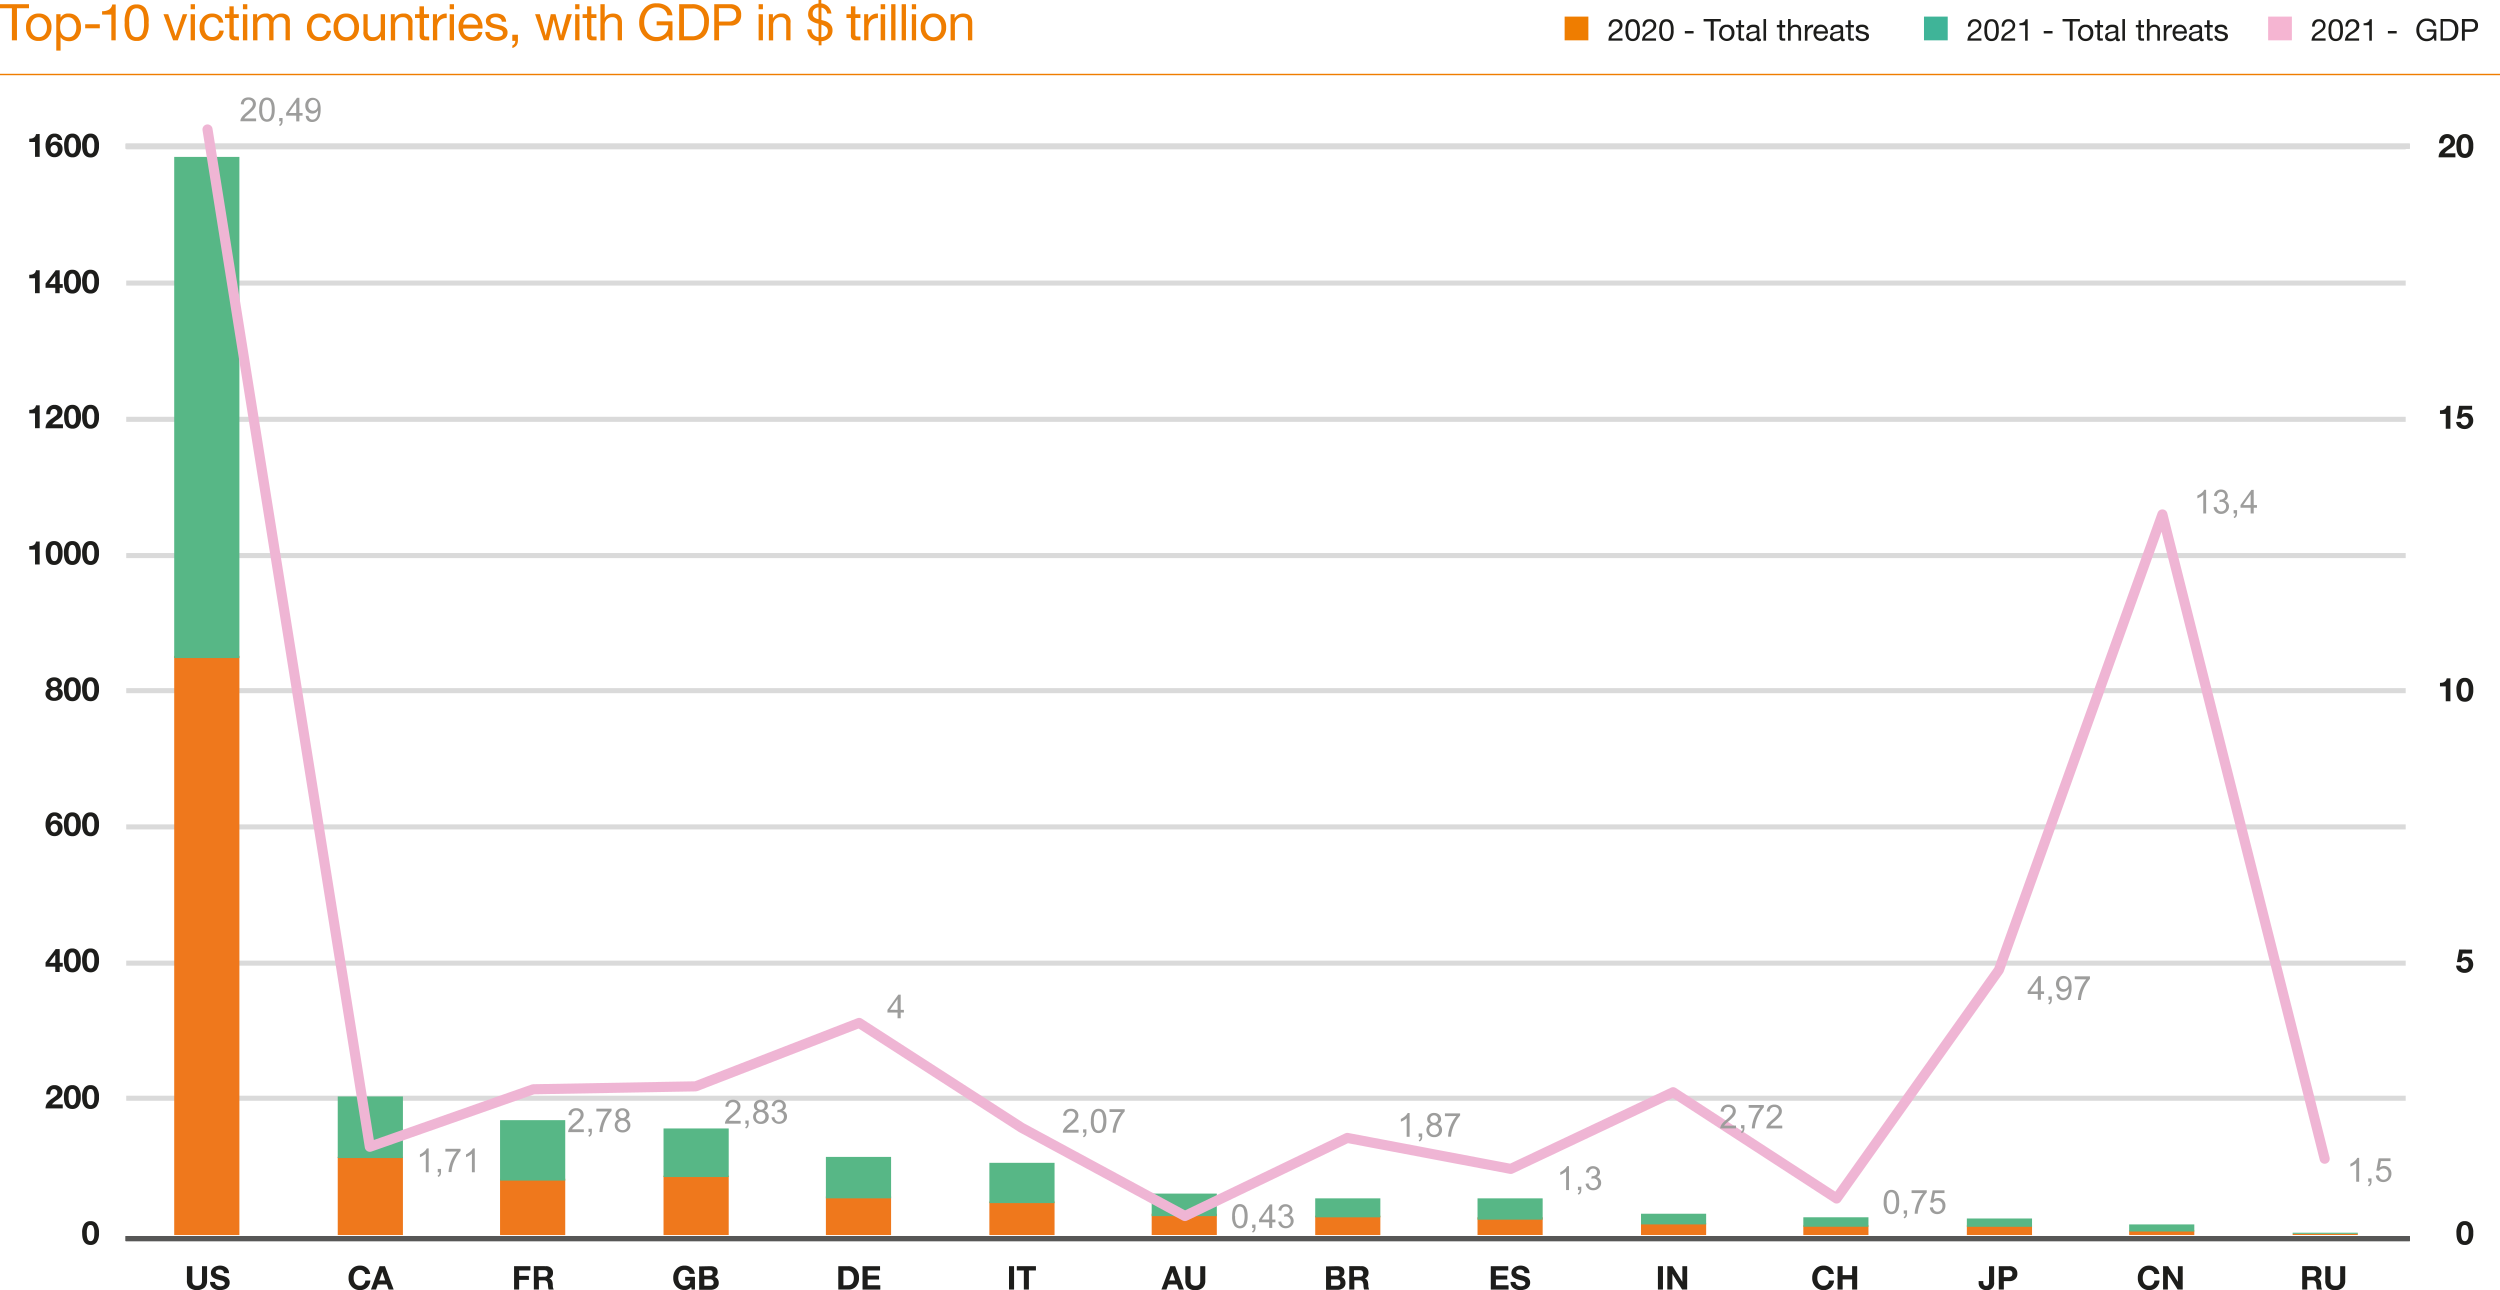 <?xml version="1.0" encoding="UTF-8"?>
<svg xmlns="http://www.w3.org/2000/svg" viewBox="0 0 493.95 254.9">
  <defs>
    <style>.cls-1{fill:#1d1d1b;}.cls-2{fill:#f5b5d2;}.cls-3{fill:#3fb498;}.cls-4{fill:#ef7d00;}.cls-10,.cls-5,.cls-6,.cls-7{fill:none;}.cls-5{stroke:#ef7d00;stroke-width:0.28px;}.cls-5,.cls-6,.cls-7{stroke-miterlimit:10;}.cls-6{stroke:#dadada;}.cls-7{stroke:#575756;}.cls-8{fill:#ef781c;}.cls-9{fill:#57b786;}.cls-10{stroke:#efb5d4;stroke-linecap:round;stroke-linejoin:round;stroke-width:2px;}.cls-11{isolation:isolate;}.cls-12{fill:#9d9d9c;}</style>
  </defs>
  <g id="Ebene_4_Kopie" data-name="Ebene 4 Kopie">
    <path class="cls-1" d="M319.21,4.39a1.35,1.35,0,0,1,1,.34,1.16,1.16,0,0,1,.36.88,1.3,1.3,0,0,1-.25.79,3.27,3.27,0,0,1-1,.82,3.67,3.67,0,0,0-.67.48.91.91,0,0,0-.26.49h2.18v.45h-2.78A2.21,2.21,0,0,1,318,7.7a2.59,2.59,0,0,1,.87-.76,4.14,4.14,0,0,0,.88-.65,1,1,0,0,0,.26-.68.76.76,0,0,0-.23-.55.8.8,0,0,0-.59-.22.72.72,0,0,0-.6.28,1.14,1.14,0,0,0-.23.73v0h-.51v-.1a1.45,1.45,0,0,1,.37-1A1.37,1.37,0,0,1,319.21,4.39Z" transform="translate(0 -0.6)"></path>
    <path class="cls-1" d="M322.58,4.39a1.26,1.26,0,0,1,1.06.46,2.91,2.91,0,0,1,.36,1.7,2.93,2.93,0,0,1-.36,1.71,1.29,1.29,0,0,1-1.06.45,1.23,1.23,0,0,1-1.06-.48,2.92,2.92,0,0,1-.35-1.68,2.93,2.93,0,0,1,.35-1.69A1.24,1.24,0,0,1,322.58,4.39Zm-.87,2.16a3,3,0,0,0,.21,1.34.77.77,0,0,0,1.33,0,3,3,0,0,0,.21-1.3,4.33,4.33,0,0,0-.09-1,1,1,0,0,0-.29-.53.78.78,0,0,0-1.14.16A2.65,2.65,0,0,0,321.71,6.55Z" transform="translate(0 -0.6)"></path>
    <path class="cls-1" d="M325.88,4.39a1.34,1.34,0,0,1,1,.34,1.16,1.16,0,0,1,.36.88,1.36,1.36,0,0,1-.24.79,3.34,3.34,0,0,1-1.05.82,4.07,4.07,0,0,0-.67.48.91.91,0,0,0-.26.49h2.18v.45h-2.78a2.08,2.08,0,0,1,.28-.94,2.45,2.45,0,0,1,.86-.76,4.14,4.14,0,0,0,.88-.65.92.92,0,0,0,.26-.68.73.73,0,0,0-.23-.55.8.8,0,0,0-.59-.22.72.72,0,0,0-.6.28,1.14,1.14,0,0,0-.23.73v0h-.51v-.1a1.41,1.41,0,0,1,.37-1A1.33,1.33,0,0,1,325.88,4.39Z" transform="translate(0 -0.6)"></path>
    <path class="cls-1" d="M329.25,4.39a1.25,1.25,0,0,1,1.06.46,2.91,2.91,0,0,1,.36,1.7,2.93,2.93,0,0,1-.36,1.71,1.27,1.27,0,0,1-1.06.45,1.23,1.23,0,0,1-1.06-.48,2.92,2.92,0,0,1-.35-1.68,3,3,0,0,1,.35-1.69A1.26,1.26,0,0,1,329.25,4.39Zm-.87,2.16a3,3,0,0,0,.21,1.34.7.7,0,0,0,.66.37.68.68,0,0,0,.67-.39,3,3,0,0,0,.21-1.3,4.33,4.33,0,0,0-.09-1,1,1,0,0,0-.29-.53.78.78,0,0,0-1.14.16A2.76,2.76,0,0,0,328.38,6.55Z" transform="translate(0 -0.6)"></path>
    <path class="cls-1" d="M334.62,6.73v.48h-1.73V6.73Z" transform="translate(0 -0.6)"></path>
    <path class="cls-1" d="M340,4.36v.48H338.6v3.8H338V4.84H336.6V4.36Z" transform="translate(0 -0.6)"></path>
    <path class="cls-1" d="M341.18,5.47a1.42,1.42,0,0,1,1.1.44,1.69,1.69,0,0,1,.41,1.18,1.7,1.7,0,0,1-.41,1.17,1.57,1.57,0,0,1-2.19,0,1.62,1.62,0,0,1-.42-1.18,1.68,1.68,0,0,1,.41-1.18A1.44,1.44,0,0,1,341.18,5.47Zm-1,1.62a1.3,1.3,0,0,0,.28.85.9.9,0,0,0,1.38,0,1.21,1.21,0,0,0,.28-.85,1.26,1.26,0,0,0-.27-.84.88.88,0,0,0-.71-.33.85.85,0,0,0-.68.33A1.29,1.29,0,0,0,340.21,7.09Z" transform="translate(0 -0.6)"></path>
    <path class="cls-1" d="M344,4.61v.93h.61V6H344V7.93a.27.27,0,0,0,.05.2s.12.06.27.06h.29v.45h-.42a.87.87,0,0,1-.55-.13.69.69,0,0,1-.15-.52V6H343V5.54h.53V4.61Z" transform="translate(0 -0.6)"></path>
    <path class="cls-1" d="M346.45,5.47c.77,0,1.16.28,1.16.83V8.09c0,.12.05.17.16.17l.15,0v.4a.66.66,0,0,1-.36.08c-.29,0-.43-.16-.43-.48a1.36,1.36,0,0,1-1.09.48,1.15,1.15,0,0,1-.76-.22.8.8,0,0,1-.27-.65.87.87,0,0,1,.27-.66,2.69,2.69,0,0,1,1.25-.37,1.06,1.06,0,0,0,.46-.13.3.3,0,0,0,.11-.25q0-.51-.69-.51a.94.94,0,0,0-.56.14.54.54,0,0,0-.21.45h-.51C345.17,5.81,345.61,5.47,346.45,5.47Zm-.9,2.34a.38.38,0,0,0,.16.33.7.7,0,0,0,.44.12,1.08,1.08,0,0,0,.68-.2.61.61,0,0,0,.27-.49V7a1,1,0,0,1-.36.13l-.53.07a1.11,1.11,0,0,0-.5.19A.45.45,0,0,0,345.55,7.81Z" transform="translate(0 -0.6)"></path>
    <path class="cls-1" d="M348.94,4.36V8.64h-.51V4.36Z" transform="translate(0 -0.6)"></path>
    <path class="cls-1" d="M352.11,4.61v.93h.61V6h-.61V7.93a.32.32,0,0,0,.05.2.41.41,0,0,0,.27.06h.29v.45h-.42a.87.87,0,0,1-.55-.13A.69.69,0,0,1,351.6,8V6h-.53V5.54h.53V4.61Z" transform="translate(0 -0.6)"></path>
    <path class="cls-1" d="M353.8,4.36V6h0a.76.76,0,0,1,.38-.39,1.21,1.21,0,0,1,.6-.14,1,1,0,0,1,1.07,1.11V8.64h-.51V6.52a.59.59,0,0,0-.64-.6.87.87,0,0,0-.67.26,1,1,0,0,0-.24.69V8.64h-.51V4.36Z" transform="translate(0 -0.6)"></path>
    <path class="cls-1" d="M358.24,5.47V6a1.08,1.08,0,0,0-.85.3,1.4,1.4,0,0,0-.27,1V8.64h-.51V5.54h.48v.65h0a1.13,1.13,0,0,1,1.07-.72Z" transform="translate(0 -0.6)"></path>
    <path class="cls-1" d="M359.8,5.47a1.26,1.26,0,0,1,1,.47,2,2,0,0,1,.37,1.24v.06h-2.32v0a1,1,0,0,0,.26.72.91.91,0,0,0,.7.26.73.73,0,0,0,.81-.6h.5a1.27,1.27,0,0,1-.45.79,1.37,1.37,0,0,1-.88.26,1.32,1.32,0,0,1-1.1-.48,1.76,1.76,0,0,1-.38-1.16,1.69,1.69,0,0,1,.41-1.15A1.36,1.36,0,0,1,359.8,5.47Zm.87,1.32a1,1,0,0,0-.27-.62.85.85,0,0,0-.63-.25.81.81,0,0,0-.6.24.9.9,0,0,0-.28.63Z" transform="translate(0 -0.6)"></path>
    <path class="cls-1" d="M363,5.47c.77,0,1.16.28,1.16.83V8.09c0,.12.05.17.16.17l.15,0v.4a.68.68,0,0,1-.36.08c-.29,0-.43-.16-.43-.48a1.37,1.37,0,0,1-1.1.48,1.14,1.14,0,0,1-.75-.22.8.8,0,0,1-.27-.65.87.87,0,0,1,.27-.66,2.69,2.69,0,0,1,1.25-.37,1.06,1.06,0,0,0,.46-.13.3.3,0,0,0,.11-.25q0-.51-.69-.51a.94.94,0,0,0-.56.14.54.54,0,0,0-.21.45h-.51C361.73,5.81,362.17,5.47,363,5.47Zm-.9,2.34a.4.4,0,0,0,.15.33.75.75,0,0,0,.45.12,1.08,1.08,0,0,0,.68-.2.61.61,0,0,0,.27-.49V7a1,1,0,0,1-.36.13l-.53.07a1.11,1.11,0,0,0-.5.19A.45.45,0,0,0,362.11,7.81Z" transform="translate(0 -0.6)"></path>
    <path class="cls-1" d="M365.67,4.61v.93h.62V6h-.62V7.93a.27.27,0,0,0,.05.2.41.41,0,0,0,.27.06h.3v.45h-.42a.89.89,0,0,1-.56-.13.69.69,0,0,1-.15-.52V6h-.53V5.54h.53V4.61Z" transform="translate(0 -0.6)"></path>
    <path class="cls-1" d="M367.88,5.47a1.48,1.48,0,0,1,.93.24.94.94,0,0,1,.34.73h-.51a.52.52,0,0,0-.22-.38.87.87,0,0,0-.5-.13,1,1,0,0,0-.49.1.34.34,0,0,0-.17.29.32.32,0,0,0,.15.28,1.51,1.51,0,0,0,.48.18l.48.11a1.66,1.66,0,0,1,.68.3.69.69,0,0,1,.23.56.85.85,0,0,1-.35.72,1.64,1.64,0,0,1-1,.25,1.5,1.5,0,0,1-.94-.26,1,1,0,0,1-.37-.79h.51a.54.54,0,0,0,.23.45,1,1,0,0,0,.6.15c.5,0,.75-.15.75-.46a.37.37,0,0,0-.18-.32,2.78,2.78,0,0,0-.78-.25,1.81,1.81,0,0,1-.82-.32.68.68,0,0,1-.24-.56.77.77,0,0,1,.31-.64A1.36,1.36,0,0,1,367.88,5.47Z" transform="translate(0 -0.6)"></path>
    <path class="cls-1" d="M390.12,4.39a1.34,1.34,0,0,1,1,.34,1.16,1.16,0,0,1,.36.88,1.36,1.36,0,0,1-.24.79,3.34,3.34,0,0,1-1,.82,3.54,3.54,0,0,0-.66.48.86.86,0,0,0-.27.49h2.18v.45h-2.78a2.08,2.08,0,0,1,.28-.94,2.45,2.45,0,0,1,.86-.76,4.14,4.14,0,0,0,.88-.65.92.92,0,0,0,.26-.68.73.73,0,0,0-.23-.55.8.8,0,0,0-.59-.22.72.72,0,0,0-.6.28,1.14,1.14,0,0,0-.23.73v0h-.51v-.1a1.41,1.41,0,0,1,.37-1A1.33,1.33,0,0,1,390.12,4.39Z" transform="translate(0 -0.6)"></path>
    <path class="cls-1" d="M393.49,4.39a1.25,1.25,0,0,1,1.06.46,2.91,2.91,0,0,1,.36,1.7,2.93,2.93,0,0,1-.36,1.71,1.27,1.27,0,0,1-1.06.45,1.23,1.23,0,0,1-1.06-.48,3,3,0,0,1-.35-1.68,3,3,0,0,1,.35-1.69A1.26,1.26,0,0,1,393.49,4.39Zm-.87,2.16a3,3,0,0,0,.21,1.34.7.7,0,0,0,.66.37.71.71,0,0,0,.68-.39,3.13,3.13,0,0,0,.2-1.3,4.33,4.33,0,0,0-.09-1A1,1,0,0,0,394,5a.71.71,0,0,0-.5-.18.73.73,0,0,0-.64.34A2.76,2.76,0,0,0,392.62,6.55Z" transform="translate(0 -0.6)"></path>
    <path class="cls-1" d="M396.79,4.39a1.34,1.34,0,0,1,1,.34,1.17,1.17,0,0,1,.37.88,1.37,1.37,0,0,1-.25.79,3.27,3.27,0,0,1-1,.82,3.35,3.35,0,0,0-.67.48,1,1,0,0,0-.27.49h2.18v.45h-2.77a2.08,2.08,0,0,1,.27-.94,2.45,2.45,0,0,1,.86-.76,4.26,4.26,0,0,0,.89-.65,1,1,0,0,0,.26-.68.76.76,0,0,0-.23-.55.84.84,0,0,0-.6-.22.72.72,0,0,0-.6.28,1.13,1.13,0,0,0-.22.73v0h-.51v-.1a1.41,1.41,0,0,1,.37-1A1.35,1.35,0,0,1,396.79,4.39Z" transform="translate(0 -0.6)"></path>
    <path class="cls-1" d="M400.63,4.39V8.64h-.51V5.59H399v-.4h0a1.47,1.47,0,0,0,.83-.2.84.84,0,0,0,.37-.6Z" transform="translate(0 -0.6)"></path>
    <path class="cls-1" d="M405.54,6.73v.48H403.8V6.73Z" transform="translate(0 -0.6)"></path>
    <path class="cls-1" d="M410.94,4.36v.48h-1.43v3.8h-.57V4.84h-1.42V4.36Z" transform="translate(0 -0.6)"></path>
    <path class="cls-1" d="M412.09,5.47a1.45,1.45,0,0,1,1.11.44,1.74,1.74,0,0,1,.4,1.18,1.75,1.75,0,0,1-.4,1.17,1.42,1.42,0,0,1-1.11.45A1.4,1.4,0,0,1,411,8.27a1.66,1.66,0,0,1-.41-1.18,1.67,1.67,0,0,1,.4-1.18A1.44,1.44,0,0,1,412.09,5.47Zm-1,1.62a1.29,1.29,0,0,0,.27.85.84.84,0,0,0,.69.32.86.86,0,0,0,.7-.32,1.26,1.26,0,0,0,.27-.85,1.26,1.26,0,0,0-.27-.84.9.9,0,0,0-1.39,0A1.28,1.28,0,0,0,411.13,7.09Z" transform="translate(0 -0.6)"></path>
    <path class="cls-1" d="M414.91,4.61v.93h.62V6h-.62V7.93a.32.32,0,0,0,0,.2.41.41,0,0,0,.27.06h.3v.45h-.42a.89.89,0,0,1-.56-.13A.69.69,0,0,1,414.4,8V6h-.53V5.54h.53V4.61Z" transform="translate(0 -0.6)"></path>
    <path class="cls-1" d="M417.36,5.47c.77,0,1.16.28,1.16.83V8.09c0,.12.05.17.16.17a.45.45,0,0,0,.16,0v.4a.7.7,0,0,1-.37.08c-.29,0-.43-.16-.43-.48a1.36,1.36,0,0,1-1.09.48,1.14,1.14,0,0,1-.75-.22.78.78,0,0,1-.28-.65.87.87,0,0,1,.27-.66,2.7,2.7,0,0,1,1.26-.37,1.05,1.05,0,0,0,.45-.13.28.28,0,0,0,.12-.25q0-.51-.69-.51a1,1,0,0,0-.57.14.54.54,0,0,0-.21.45H416C416.08,5.81,416.52,5.47,417.36,5.47Zm-.9,2.34a.38.38,0,0,0,.16.33.7.7,0,0,0,.44.12,1,1,0,0,0,.68-.2.61.61,0,0,0,.27-.49V7a.85.85,0,0,1-.36.13l-.52.07a1.11,1.11,0,0,0-.51.19A.48.48,0,0,0,416.46,7.81Z" transform="translate(0 -0.6)"></path>
    <path class="cls-1" d="M419.85,4.36V8.64h-.51V4.36Z" transform="translate(0 -0.6)"></path>
    <path class="cls-1" d="M423,4.61v.93h.62V6H423V7.93a.32.32,0,0,0,.05.2.41.41,0,0,0,.27.06h.3v.45h-.42a.83.83,0,0,1-.55-.13.65.65,0,0,1-.16-.52V6H422V5.54h.53V4.61Z" transform="translate(0 -0.6)"></path>
    <path class="cls-1" d="M424.71,4.36V6h0a.8.8,0,0,1,.38-.39,1.21,1.21,0,0,1,.6-.14,1,1,0,0,1,1.07,1.11V8.64h-.51V6.52a.6.6,0,0,0-.16-.43.65.65,0,0,0-.48-.17.89.89,0,0,0-.67.26,1,1,0,0,0-.24.69V8.64h-.51V4.36Z" transform="translate(0 -0.6)"></path>
    <path class="cls-1" d="M429.15,5.47V6a1.11,1.11,0,0,0-.85.3,1.4,1.4,0,0,0-.27,1V8.64h-.51V5.54H428v.65h0a1.14,1.14,0,0,1,1.07-.72Z" transform="translate(0 -0.6)"></path>
    <path class="cls-1" d="M430.72,5.47a1.25,1.25,0,0,1,1,.47,2,2,0,0,1,.37,1.24v.06H429.8v0a1,1,0,0,0,.26.72.93.93,0,0,0,.71.26.73.73,0,0,0,.8-.6h.5a1.19,1.19,0,0,1-.45.79,1.36,1.36,0,0,1-.87.26,1.32,1.32,0,0,1-1.11-.48,1.82,1.82,0,0,1-.38-1.16,1.69,1.69,0,0,1,.41-1.15A1.38,1.38,0,0,1,430.72,5.47Zm.86,1.32a.87.87,0,0,0-.27-.62.89.89,0,0,0-1.23,0,1,1,0,0,0-.28.63Z" transform="translate(0 -0.6)"></path>
    <path class="cls-1" d="M433.92,5.47c.77,0,1.16.28,1.16.83V8.09c0,.12.05.17.16.17a.45.45,0,0,0,.16,0v.4a.7.7,0,0,1-.37.08c-.29,0-.43-.16-.43-.48a1.36,1.36,0,0,1-1.09.48,1.18,1.18,0,0,1-.76-.22.8.8,0,0,1-.27-.65.87.87,0,0,1,.27-.66A2.7,2.7,0,0,1,434,6.81a1.05,1.05,0,0,0,.45-.13.28.28,0,0,0,.12-.25q0-.51-.69-.51a1,1,0,0,0-.57.14.54.54,0,0,0-.21.45h-.51C432.64,5.81,433.08,5.47,433.92,5.47ZM433,7.81a.38.38,0,0,0,.16.33.7.7,0,0,0,.44.12,1,1,0,0,0,.68-.2.61.61,0,0,0,.27-.49V7a.85.85,0,0,1-.36.13l-.52.07a1.11,1.11,0,0,0-.51.19A.48.48,0,0,0,433,7.81Z" transform="translate(0 -0.6)"></path>
    <path class="cls-1" d="M436.58,4.61v.93h.62V6h-.62V7.93a.32.32,0,0,0,.05.2.41.41,0,0,0,.27.06h.3v.45h-.42a.83.83,0,0,1-.55-.13.65.65,0,0,1-.16-.52V6h-.53V5.54h.53V4.61Z" transform="translate(0 -0.6)"></path>
    <path class="cls-1" d="M438.79,5.47a1.53,1.53,0,0,1,.94.24,1,1,0,0,1,.33.73h-.51a.52.52,0,0,0-.22-.38.87.87,0,0,0-.5-.13.93.93,0,0,0-.48.1.33.33,0,0,0-.18.29.31.31,0,0,0,.16.28,1.44,1.44,0,0,0,.47.18l.48.11a1.6,1.6,0,0,1,.68.3.7.7,0,0,1,.24.56.86.86,0,0,1-.36.72,1.59,1.59,0,0,1-1,.25,1.48,1.48,0,0,1-.94-.26,1,1,0,0,1-.38-.79h.51a.57.57,0,0,0,.23.45,1.08,1.08,0,0,0,.61.15c.5,0,.75-.15.75-.46a.36.36,0,0,0-.19-.32,2.78,2.78,0,0,0-.78-.25,1.72,1.72,0,0,1-.81-.32.66.66,0,0,1-.25-.56.77.77,0,0,1,.31-.64A1.38,1.38,0,0,1,438.79,5.47Z" transform="translate(0 -0.6)"></path>
    <path class="cls-1" d="M458.12,4.39a1.35,1.35,0,0,1,1,.34,1.16,1.16,0,0,1,.36.88,1.36,1.36,0,0,1-.24.79,3.47,3.47,0,0,1-1,.82,4.07,4.07,0,0,0-.67.48.91.91,0,0,0-.26.49h2.18v.45h-2.78a2.08,2.08,0,0,1,.28-.94,2.45,2.45,0,0,1,.86-.76,4.14,4.14,0,0,0,.88-.65.92.92,0,0,0,.26-.68.73.73,0,0,0-.23-.55.8.8,0,0,0-.59-.22.72.72,0,0,0-.6.28,1.14,1.14,0,0,0-.23.73v0h-.51v-.1a1.41,1.41,0,0,1,.37-1A1.33,1.33,0,0,1,458.12,4.39Z" transform="translate(0 -0.6)"></path>
    <path class="cls-1" d="M461.49,4.39a1.25,1.25,0,0,1,1.06.46,2.91,2.91,0,0,1,.36,1.7,2.93,2.93,0,0,1-.36,1.71,1.27,1.27,0,0,1-1.06.45,1.23,1.23,0,0,1-1.06-.48,2.92,2.92,0,0,1-.35-1.68,2.93,2.93,0,0,1,.35-1.69A1.26,1.26,0,0,1,461.49,4.39Zm-.87,2.16a3,3,0,0,0,.21,1.34.77.77,0,0,0,1.33,0,3,3,0,0,0,.21-1.3,4.33,4.33,0,0,0-.09-1A1,1,0,0,0,462,5a.78.78,0,0,0-1.14.16A2.65,2.65,0,0,0,460.62,6.55Z" transform="translate(0 -0.6)"></path>
    <path class="cls-1" d="M464.79,4.39a1.34,1.34,0,0,1,1,.34,1.16,1.16,0,0,1,.36.88,1.36,1.36,0,0,1-.24.79,3.34,3.34,0,0,1-1.05.82,3.54,3.54,0,0,0-.66.48.86.86,0,0,0-.27.49h2.18v.45H463.3a2.08,2.08,0,0,1,.28-.94,2.45,2.45,0,0,1,.86-.76,4.14,4.14,0,0,0,.88-.65.92.92,0,0,0,.26-.68.73.73,0,0,0-.23-.55.8.8,0,0,0-.59-.22.72.72,0,0,0-.6.28,1.14,1.14,0,0,0-.23.73v0h-.51v-.1a1.41,1.41,0,0,1,.37-1A1.33,1.33,0,0,1,464.79,4.39Z" transform="translate(0 -0.6)"></path>
    <path class="cls-1" d="M468.63,4.39V8.64h-.51V5.59H467v-.4h0a1.5,1.5,0,0,0,.83-.2.84.84,0,0,0,.37-.6Z" transform="translate(0 -0.6)"></path>
    <path class="cls-1" d="M473.54,6.73v.48H471.8V6.73Z" transform="translate(0 -0.6)"></path>
    <path class="cls-1" d="M479.47,4.26a2.06,2.06,0,0,1,1.25.36,1.51,1.51,0,0,1,.59,1.06h-.57a1.06,1.06,0,0,0-.41-.7,1.43,1.43,0,0,0-.86-.24,1.3,1.3,0,0,0-1.07.49,2,2,0,0,0-.4,1.32,1.85,1.85,0,0,0,.4,1.22,1.31,1.31,0,0,0,1.07.49,1.39,1.39,0,0,0,1-.36,1.28,1.28,0,0,0,.39-1V6.87h-1.37V6.39h1.88V8.64H481l-.15-.53a1.52,1.52,0,0,1-.59.47,1.85,1.85,0,0,1-.78.16A1.89,1.89,0,0,1,478,8.12a2.17,2.17,0,0,1-.58-1.54A2.54,2.54,0,0,1,478,4.91,1.82,1.82,0,0,1,479.47,4.26Z" transform="translate(0 -0.6)"></path>
    <path class="cls-1" d="M483.7,4.36a2.07,2.07,0,0,1,1.5.51,2.08,2.08,0,0,1,.52,1.53c0,1.49-.67,2.24-2,2.24h-1.51V4.36Zm0,3.8a1.28,1.28,0,0,0,1-.44,1.85,1.85,0,0,0,.37-1.24,1.87,1.87,0,0,0-.35-1.25,1.36,1.36,0,0,0-1.05-.39h-1V8.16Z" transform="translate(0 -0.6)"></path>
    <path class="cls-1" d="M488.32,4.36a1.33,1.33,0,0,1,.94.32,1.21,1.21,0,0,1,.35.94,1.27,1.27,0,0,1-.33.94,1.26,1.26,0,0,1-.92.33H487V8.64h-.57V4.36Zm-.16,2.05a1,1,0,0,0,.64-.19.73.73,0,0,0,.24-.6c0-.52-.31-.78-.91-.78H487V6.41Z" transform="translate(0 -0.6)"></path>
    <rect class="cls-2" x="448.14" y="3.28" width="4.69" height="4.69"></rect>
    <rect class="cls-3" x="380.14" y="3.28" width="4.69" height="4.69"></rect>
    <rect class="cls-4" x="309.14" y="3.28" width="4.69" height="4.69"></rect>
    <line class="cls-5" y1="14.72" x2="493.95" y2="14.72"></line>
    <path class="cls-4" d="M5.73,1.43v.8H3.35V8.57h-1V2.23H0v-.8Z" transform="translate(0 -0.6)"></path>
    <path class="cls-4" d="M7.66,3.28A2.37,2.37,0,0,1,9.5,4a2.8,2.8,0,0,1,.67,2A2.81,2.81,0,0,1,9.5,7.93a2.32,2.32,0,0,1-1.84.76A2.35,2.35,0,0,1,5.84,8a2.78,2.78,0,0,1-.69-2,2.77,2.77,0,0,1,.68-2A2.37,2.37,0,0,1,7.66,3.28ZM6.05,6A2.13,2.13,0,0,0,6.5,7.4a1.45,1.45,0,0,0,1.16.54,1.48,1.48,0,0,0,1.16-.53A2.14,2.14,0,0,0,9.27,6a2.13,2.13,0,0,0-.45-1.41A1.43,1.43,0,0,0,7.65,4a1.4,1.4,0,0,0-1.14.55A2.12,2.12,0,0,0,6.05,6Z" transform="translate(0 -0.6)"></path>
    <path class="cls-4" d="M13.59,3.28A2.18,2.18,0,0,1,15.33,4,2.93,2.93,0,0,1,16,6a2.85,2.85,0,0,1-.65,2,2.17,2.17,0,0,1-1.71.74,2.36,2.36,0,0,1-.94-.19,1.58,1.58,0,0,1-.73-.62h0v2.67h-.85V3.4h.85v.7h0A1.65,1.65,0,0,1,13.59,3.28ZM11.89,6a2.23,2.23,0,0,0,.42,1.43,1.47,1.47,0,0,0,1.21.53,1.35,1.35,0,0,0,1.14-.52,2.39,2.39,0,0,0,.41-1.48,2.09,2.09,0,0,0-.44-1.38A1.44,1.44,0,0,0,13.46,4a1.4,1.4,0,0,0-1.15.52A2.21,2.21,0,0,0,11.89,6Z" transform="translate(0 -0.6)"></path>
    <path class="cls-4" d="M19.72,5.39v.8H16.83v-.8Z" transform="translate(0 -0.6)"></path>
    <path class="cls-4" d="M22.86,1.48V8.57H22V3.49H20.17V2.81h0a2.54,2.54,0,0,0,1.38-.32,1.42,1.42,0,0,0,.62-1Z" transform="translate(0 -0.6)"></path>
    <path class="cls-4" d="M27,1.48a2.1,2.1,0,0,1,1.76.77,4.84,4.84,0,0,1,.6,2.84,4.84,4.84,0,0,1-.6,2.84A2.09,2.09,0,0,1,27,8.69a2.06,2.06,0,0,1-1.77-.8,4.93,4.93,0,0,1-.59-2.8,5,5,0,0,1,.59-2.82A2.08,2.08,0,0,1,27,1.48Zm-1.46,3.6a5.09,5.09,0,0,0,.35,2.24A1.2,1.2,0,0,0,27,7.94a1.18,1.18,0,0,0,1.12-.65,5,5,0,0,0,.34-2.18,7.25,7.25,0,0,0-.15-1.7,1.73,1.73,0,0,0-.48-.88,1.29,1.29,0,0,0-1.9.27A4.48,4.48,0,0,0,25.53,5.08Z" transform="translate(0 -0.6)"></path>
    <path class="cls-4" d="M33.24,3.4l1.45,4.31h0L36.12,3.4H37L35.12,8.57h-.91L32.29,3.4Z" transform="translate(0 -0.6)"></path>
    <path class="cls-4" d="M38.52,1.43v1h-.85v-1Zm0,2V8.57h-.85V3.4Z" transform="translate(0 -0.6)"></path>
    <path class="cls-4" d="M41.88,3.28a2.44,2.44,0,0,1,1.53.45,1.82,1.82,0,0,1,.7,1.33h-.88A1.17,1.17,0,0,0,42,4a1.45,1.45,0,0,0-1.2.53,2.38,2.38,0,0,0-.41,1.49,2.23,2.23,0,0,0,.4,1.37,1.32,1.32,0,0,0,1.11.52,1.38,1.38,0,0,0,1-.33,1.46,1.46,0,0,0,.44-.93h.87a2.35,2.35,0,0,1-.72,1.49,2.25,2.25,0,0,1-1.56.52A2.31,2.31,0,0,1,40.09,8a2.77,2.77,0,0,1-.65-1.94,2.93,2.93,0,0,1,.66-2A2.25,2.25,0,0,1,41.88,3.28Z" transform="translate(0 -0.6)"></path>
    <path class="cls-4" d="M46.18,1.85V3.4h1v.75h-1V7.39a.5.5,0,0,0,.09.33c.06.07.21.1.45.1h.49v.75h-.7a1.42,1.42,0,0,1-.92-.22,1.12,1.12,0,0,1-.26-.86V4.15h-.88V3.4h.88V1.85Z" transform="translate(0 -0.6)"></path>
    <path class="cls-4" d="M48.86,1.43v1H48v-1Zm0,2V8.57H48V3.4Z" transform="translate(0 -0.6)"></path>
    <path class="cls-4" d="M52.51,3.28a1.31,1.31,0,0,1,1.42.88,1.79,1.79,0,0,1,.69-.65,2,2,0,0,1,.94-.23,1.81,1.81,0,0,1,1.3.4,1.39,1.39,0,0,1,.41,1.07V8.57h-.85V5.14a1.23,1.23,0,0,0-.23-.83A.94.94,0,0,0,55.42,4a1.34,1.34,0,0,0-1,.36,1.21,1.21,0,0,0-.38.93V8.57h-.85V5.14A1.23,1.23,0,0,0,53,4.31.89.89,0,0,0,52.25,4a1.39,1.39,0,0,0-.67.17,1.44,1.44,0,0,0-.5.51,1.26,1.26,0,0,0-.21.62V8.57H50V3.4h.8v.76h0A1.88,1.88,0,0,1,52.51,3.28Z" transform="translate(0 -0.6)"></path>
    <path class="cls-4" d="M63.09,3.28a2.44,2.44,0,0,1,1.53.45,1.82,1.82,0,0,1,.7,1.33h-.88a1.17,1.17,0,0,0-1.28-1,1.45,1.45,0,0,0-1.2.53,2.38,2.38,0,0,0-.41,1.49A2.23,2.23,0,0,0,62,7.42a1.32,1.32,0,0,0,1.11.52,1.38,1.38,0,0,0,1-.33,1.46,1.46,0,0,0,.44-.93h.87a2.35,2.35,0,0,1-.72,1.49,2.25,2.25,0,0,1-1.56.52A2.31,2.31,0,0,1,61.3,8a2.77,2.77,0,0,1-.65-1.94,2.93,2.93,0,0,1,.66-2A2.25,2.25,0,0,1,63.09,3.28Z" transform="translate(0 -0.6)"></path>
    <path class="cls-4" d="M68.42,3.28A2.39,2.39,0,0,1,70.26,4a2.8,2.8,0,0,1,.67,2,2.81,2.81,0,0,1-.67,1.94A2.62,2.62,0,0,1,66.6,8a2.78,2.78,0,0,1-.69-2,2.77,2.77,0,0,1,.68-2A2.37,2.37,0,0,1,68.42,3.28ZM66.81,6a2.13,2.13,0,0,0,.45,1.41,1.45,1.45,0,0,0,1.16.54,1.48,1.48,0,0,0,1.16-.53A2.14,2.14,0,0,0,70,6a2.13,2.13,0,0,0-.45-1.41A1.43,1.43,0,0,0,68.41,4a1.4,1.4,0,0,0-1.14.55A2.12,2.12,0,0,0,66.81,6Z" transform="translate(0 -0.6)"></path>
    <path class="cls-4" d="M72.64,3.4V6.92a1.06,1.06,0,0,0,.28.74,1,1,0,0,0,.77.28,1.45,1.45,0,0,0,1.14-.44,1.67,1.67,0,0,0,.39-1.15V3.4h.85V8.57h-.8V7.75h0a1.78,1.78,0,0,1-1.68.94,1.6,1.6,0,0,1-1.78-1.84V3.4Z" transform="translate(0 -0.6)"></path>
    <path class="cls-4" d="M79.72,3.28A1.61,1.61,0,0,1,81.5,5.13V8.57h-.85V5a1,1,0,0,0-.27-.72A1,1,0,0,0,79.59,4a1.46,1.46,0,0,0-1.13.44,1.67,1.67,0,0,0-.39,1.15v3h-.85V3.4H78v.82h0A1.82,1.82,0,0,1,79.72,3.28Z" transform="translate(0 -0.6)"></path>
    <path class="cls-4" d="M83.77,1.85V3.4h1v.75h-1V7.39a.5.5,0,0,0,.09.33c.06.07.21.1.45.1h.49v.75h-.7a1.42,1.42,0,0,1-.92-.22,1.12,1.12,0,0,1-.26-.86V4.15H82V3.4h.88V1.85Z" transform="translate(0 -0.6)"></path>
    <path class="cls-4" d="M88.26,3.28v.9a1.79,1.79,0,0,0-1.41.51,2.25,2.25,0,0,0-.46,1.57V8.57h-.85V3.4h.8V4.49h0a1.9,1.9,0,0,1,1.78-1.21Z" transform="translate(0 -0.6)"></path>
    <path class="cls-4" d="M89.7,1.43v1h-.85v-1Zm0,2V8.57h-.85V3.4Z" transform="translate(0 -0.6)"></path>
    <path class="cls-4" d="M93,3.28a2,2,0,0,1,1.71.79,3.23,3.23,0,0,1,.63,2.07v.1H91.5V6.3a1.66,1.66,0,0,0,.44,1.2,1.58,1.58,0,0,0,1.18.44,1.23,1.23,0,0,0,1.34-1h.83a2.08,2.08,0,0,1-.75,1.32,2.35,2.35,0,0,1-1.46.44,2.21,2.21,0,0,1-1.84-.8A3,3,0,0,1,90.61,6,2.73,2.73,0,0,1,91.29,4,2.24,2.24,0,0,1,93,3.28Zm1.44,2.21a1.54,1.54,0,0,0-.46-1A1.4,1.4,0,0,0,93,4a1.35,1.35,0,0,0-1,.4,1.57,1.57,0,0,0-.48,1.06Z" transform="translate(0 -0.6)"></path>
    <path class="cls-4" d="M97.91,3.28a2.49,2.49,0,0,1,1.56.41A1.6,1.6,0,0,1,100,4.9h-.85a.83.83,0,0,0-.36-.64A1.46,1.46,0,0,0,98,4a1.61,1.61,0,0,0-.8.17.54.54,0,0,0-.3.49.56.56,0,0,0,.26.47,2.58,2.58,0,0,0,.79.29l.8.18a2.52,2.52,0,0,1,1.14.51,1.14,1.14,0,0,1,.39.92,1.42,1.42,0,0,1-.59,1.2,2.65,2.65,0,0,1-1.61.43,2.57,2.57,0,0,1-1.57-.44,1.62,1.62,0,0,1-.62-1.31h.85a.9.9,0,0,0,.38.74,1.73,1.73,0,0,0,1,.26c.83,0,1.25-.26,1.25-.77a.61.61,0,0,0-.3-.54,4.65,4.65,0,0,0-1.31-.41,3.2,3.2,0,0,1-1.36-.53A1.17,1.17,0,0,1,96,4.75a1.28,1.28,0,0,1,.53-1.06A2.25,2.25,0,0,1,97.91,3.28Z" transform="translate(0 -0.6)"></path>
    <path class="cls-4" d="M102.33,7.46V8.53a1.71,1.71,0,0,1-.26,1,1.58,1.58,0,0,1-.84.56v-.5a.8.8,0,0,0,.43-.34,1.11,1.11,0,0,0,.15-.58v0h-.59V7.46Z" transform="translate(0 -0.6)"></path>
    <path class="cls-4" d="M106.66,3.4l1.17,4.23h0l1-4.23h.93l1.09,4.23h0l1.16-4.23H113l-1.64,5.16h-.91l-1.06-4.11h0l-1,4.11h-.92L105.72,3.4Z" transform="translate(0 -0.6)"></path>
    <path class="cls-4" d="M114.49,1.43v1h-.85v-1Zm0,2V8.57h-.85V3.4Z" transform="translate(0 -0.6)"></path>
    <path class="cls-4" d="M116.84,1.85V3.4h1v.75h-1V7.39a.5.5,0,0,0,.09.33c.06.07.21.1.45.1h.49v.75h-.7a1.44,1.44,0,0,1-.92-.22,1.12,1.12,0,0,1-.26-.86V4.15h-.88V3.4H116V1.85Z" transform="translate(0 -0.6)"></path>
    <path class="cls-4" d="M119.48,1.43V4.16h0a1.28,1.28,0,0,1,.63-.65,2.23,2.23,0,0,1,1-.23c1.19,0,1.78.62,1.78,1.85V8.57h-.85V5a1,1,0,0,0-.27-.72A1,1,0,0,0,121,4a1.45,1.45,0,0,0-1.12.44,1.67,1.67,0,0,0-.4,1.15v3h-.85V1.43Z" transform="translate(0 -0.6)"></path>
    <path class="cls-4" d="M129.76,1.26a3.39,3.39,0,0,1,2.09.61,2.53,2.53,0,0,1,1,1.76h-1a1.78,1.78,0,0,0-.69-1.17,2.4,2.4,0,0,0-1.43-.4,2.18,2.18,0,0,0-1.78.82,3.43,3.43,0,0,0-.67,2.21,3.09,3.09,0,0,0,.68,2,2.17,2.17,0,0,0,1.77.82,2.28,2.28,0,0,0,1.64-.61,2.08,2.08,0,0,0,.65-1.61V5.61h-2.28v-.8h3.13V8.57h-.6l-.25-.89a2.53,2.53,0,0,1-1,.78,3,3,0,0,1-1.3.28,3.21,3.21,0,0,1-2.43-1,3.64,3.64,0,0,1-1-2.56,4.2,4.2,0,0,1,.91-2.79A3,3,0,0,1,129.76,1.26Z" transform="translate(0 -0.6)"></path>
    <path class="cls-4" d="M136.7,1.43a3.37,3.37,0,0,1,2.49.86,3.4,3.4,0,0,1,.88,2.54c0,2.49-1.13,3.74-3.37,3.74h-2.51V1.43Zm.05,6.34A2.17,2.17,0,0,0,138.5,7,3.19,3.19,0,0,0,139.12,5a3,3,0,0,0-.59-2.07,2.23,2.23,0,0,0-1.74-.66h-1.65V7.77Z" transform="translate(0 -0.6)"></path>
    <path class="cls-4" d="M144.3,1.43a2.25,2.25,0,0,1,1.56.53,2,2,0,0,1,.58,1.58,2.11,2.11,0,0,1-.55,1.56,2.07,2.07,0,0,1-1.53.55h-2.29V8.57h-.95V1.43ZM144,4.85a1.65,1.65,0,0,0,1.07-.32,1.2,1.2,0,0,0,.39-1c0-.87-.5-1.31-1.52-1.31h-1.9V4.85Z" transform="translate(0 -0.6)"></path>
    <path class="cls-4" d="M150.74,1.43v1h-.85v-1Zm0,2V8.57h-.85V3.4Z" transform="translate(0 -0.6)"></path>
    <path class="cls-4" d="M154.41,3.28a1.61,1.61,0,0,1,1.78,1.85V8.57h-.85V5a1,1,0,0,0-.27-.72,1,1,0,0,0-.79-.29,1.46,1.46,0,0,0-1.13.44,1.67,1.67,0,0,0-.39,1.15v3h-.85V3.4h.8v.82h0A1.82,1.82,0,0,1,154.41,3.28Z" transform="translate(0 -0.6)"></path>
    <path class="cls-4" d="M161.72.6h.55v.67a2.25,2.25,0,0,1,2,2h-.85a1.34,1.34,0,0,0-1.12-1.16V4.55l.63.17a2.36,2.36,0,0,1,1.13.69,1.67,1.67,0,0,1,.43,1.16,2,2,0,0,1-.59,1.5,2.58,2.58,0,0,1-1.59.67v.82h-.56V8.74a2.46,2.46,0,0,1-1.6-.71,2.66,2.66,0,0,1-.66-1.64h.85a1.64,1.64,0,0,0,.39,1.05,1.73,1.73,0,0,0,1,.5V5.29a3.77,3.77,0,0,1-1.61-.69,1.61,1.61,0,0,1-.44-1.24A2,2,0,0,1,160.22,2a2.3,2.3,0,0,1,1.5-.69Zm-1.15,2.67a1,1,0,0,0,.25.71,1.88,1.88,0,0,0,.9.42V2.06a1.22,1.22,0,0,0-.84.37A1.13,1.13,0,0,0,160.57,3.27Zm1.7,4.67c.86-.07,1.29-.49,1.29-1.28A1,1,0,0,0,163.3,6a2.59,2.59,0,0,0-1-.52Z" transform="translate(0 -0.6)"></path>
    <path class="cls-4" d="M169,1.85V3.4h1v.75h-1V7.39a.5.5,0,0,0,.09.33c.06.07.21.1.45.1H170v.75h-.7a1.42,1.42,0,0,1-.92-.22,1.08,1.08,0,0,1-.26-.86V4.15h-.88V3.4h.88V1.85Z" transform="translate(0 -0.6)"></path>
    <path class="cls-4" d="M173.46,3.28v.9a1.79,1.79,0,0,0-1.41.51,2.25,2.25,0,0,0-.46,1.57V8.57h-.85V3.4h.8V4.49h0a1.89,1.89,0,0,1,1.78-1.21Z" transform="translate(0 -0.6)"></path>
    <path class="cls-4" d="M174.89,1.43v1H174v-1Zm0,2V8.57H174V3.4Z" transform="translate(0 -0.6)"></path>
    <path class="cls-4" d="M176.93,1.43V8.57h-.85V1.43Z" transform="translate(0 -0.6)"></path>
    <path class="cls-4" d="M179,1.43V8.57h-.85V1.43Z" transform="translate(0 -0.6)"></path>
    <path class="cls-4" d="M181,1.43v1h-.84v-1Zm0,2V8.57h-.84V3.4Z" transform="translate(0 -0.6)"></path>
    <path class="cls-4" d="M184.43,3.28a2.37,2.37,0,0,1,1.84.74,2.8,2.8,0,0,1,.67,2,2.81,2.81,0,0,1-.67,1.94,2.32,2.32,0,0,1-1.84.76A2.37,2.37,0,0,1,182.61,8a2.78,2.78,0,0,1-.69-2,2.77,2.77,0,0,1,.68-2A2.37,2.37,0,0,1,184.43,3.28ZM182.82,6a2.13,2.13,0,0,0,.45,1.41,1.45,1.45,0,0,0,1.16.54,1.47,1.47,0,0,0,1.16-.53A2.14,2.14,0,0,0,186,6a2.13,2.13,0,0,0-.45-1.41A1.43,1.43,0,0,0,184.42,4a1.4,1.4,0,0,0-1.14.55A2.17,2.17,0,0,0,182.82,6Z" transform="translate(0 -0.6)"></path>
    <path class="cls-4" d="M190.32,3.28c1.19,0,1.78.62,1.78,1.85V8.57h-.85V5a1,1,0,0,0-.27-.72,1,1,0,0,0-.79-.29,1.44,1.44,0,0,0-1.12.44,1.63,1.63,0,0,0-.4,1.15v3h-.85V3.4h.8v.82h0A1.84,1.84,0,0,1,190.32,3.28Z" transform="translate(0 -0.6)"></path>
    <line class="cls-6" x1="24.94" y1="216.99" x2="475.32" y2="216.99"></line>
    <line class="cls-6" x1="24.94" y1="190.3" x2="475.32" y2="190.3"></line>
    <line class="cls-6" x1="24.94" y1="163.38" x2="475.32" y2="163.38"></line>
    <line class="cls-6" x1="24.94" y1="136.46" x2="475.32" y2="136.46"></line>
    <line class="cls-6" x1="24.94" y1="109.77" x2="475.32" y2="109.77"></line>
    <line class="cls-6" x1="24.94" y1="82.85" x2="475.32" y2="82.85"></line>
    <line class="cls-6" x1="24.94" y1="55.93" x2="475.32" y2="55.93"></line>
    <line class="cls-6" x1="24.94" y1="29.01" x2="475.32" y2="29.01"></line>
    <line class="cls-6" x1="24.83" y1="28.89" x2="476.14" y2="28.89"></line>
    <line class="cls-7" x1="476.14" y1="244.72" x2="24.83" y2="244.72"></line>
    <rect class="cls-8" x="34.42" y="129.58" width="12.88" height="114.44"></rect>
    <rect class="cls-8" x="66.73" y="228.57" width="12.88" height="15.45"></rect>
    <rect class="cls-8" x="98.8" y="232.89" width="12.88" height="11.13"></rect>
    <rect class="cls-8" x="131.1" y="232.29" width="12.88" height="11.73"></rect>
    <rect class="cls-8" x="163.18" y="236.38" width="12.88" height="7.64"></rect>
    <rect class="cls-8" x="195.48" y="237.39" width="12.88" height="6.63"></rect>
    <rect class="cls-8" x="227.55" y="239.8" width="12.87" height="4.21"></rect>
    <rect class="cls-8" x="259.86" y="240.2" width="12.87" height="3.82"></rect>
    <rect class="cls-8" x="291.93" y="240.51" width="12.87" height="3.5"></rect>
    <rect class="cls-8" x="324.23" y="241.67" width="12.87" height="2.35"></rect>
    <rect class="cls-8" x="356.3" y="242.11" width="12.87" height="1.91"></rect>
    <rect class="cls-8" x="388.61" y="242.11" width="12.88" height="1.91"></rect>
    <rect class="cls-8" x="420.68" y="243.1" width="12.87" height="0.92"></rect>
    <rect class="cls-8" x="452.98" y="243.78" width="12.88" height="0.23"></rect>
    <line class="cls-6" x1="24.83" y1="28.89" x2="476.14" y2="28.89"></line>
    <line class="cls-7" x1="476.14" y1="244.72" x2="24.83" y2="244.72"></line>
    <rect class="cls-9" x="34.42" y="31" width="12.88" height="99.02"></rect>
    <rect class="cls-9" x="66.73" y="216.64" width="12.88" height="12.17"></rect>
    <rect class="cls-9" x="98.8" y="221.32" width="12.88" height="11.94"></rect>
    <rect class="cls-9" x="131.1" y="222.96" width="12.88" height="9.6"></rect>
    <rect class="cls-9" x="163.18" y="228.58" width="12.88" height="8.19"></rect>
    <rect class="cls-9" x="195.48" y="229.75" width="12.88" height="7.96"></rect>
    <rect class="cls-9" x="227.55" y="235.83" width="12.87" height="4.45"></rect>
    <rect class="cls-9" x="259.86" y="236.77" width="12.87" height="3.75"></rect>
    <rect class="cls-9" x="291.93" y="236.77" width="12.87" height="4.21"></rect>
    <rect class="cls-9" x="324.23" y="239.81" width="12.87" height="2.11"></rect>
    <rect class="cls-9" x="356.3" y="240.51" width="12.87" height="1.87"></rect>
    <rect class="cls-9" x="388.61" y="240.75" width="12.88" height="1.64"></rect>
    <rect class="cls-9" x="420.68" y="241.92" width="12.87" height="1.4"></rect>
    <rect class="cls-9" x="452.98" y="243.56" width="12.88" height="0.23"></rect>
    <line class="cls-6" x1="24.83" y1="28.89" x2="476.14" y2="28.89"></line>
    <line class="cls-7" x1="476.14" y1="244.72" x2="24.83" y2="244.72"></line>
    <path class="cls-10" d="M41,26.18l32.07,201,32.3-11.36,32.08-.58,32.3-12.53,32.07,20.69,32.3,17.46,32.08-15.43,32.3,6.12,32.07-15.15,32.31,21,32.07-45.16,32.3-90,32.06,127.3" transform="translate(0 -0.6)"></path>
    <g class="cls-11">
      <path class="cls-12" d="M50.6,24v.56H47.5a1.08,1.08,0,0,1,.06-.4,2.35,2.35,0,0,1,.38-.63,7,7,0,0,1,.76-.71,6.65,6.65,0,0,0,1-1,1.21,1.21,0,0,0,.27-.69.78.78,0,0,0-.24-.58.89.89,0,0,0-.64-.24.94.94,0,0,0-.67.25,1,1,0,0,0-.25.69l-.59-.06a1.49,1.49,0,0,1,.45-1,1.58,1.58,0,0,1,1.07-.34,1.48,1.48,0,0,1,1.07.37,1.24,1.24,0,0,1,.39.93,1.5,1.5,0,0,1-.11.55,2.27,2.27,0,0,1-.39.58,8.69,8.69,0,0,1-.88.82c-.35.29-.57.49-.67.59a2,2,0,0,0-.24.31Z" transform="translate(0 -0.6)"></path>
      <path class="cls-12" d="M51.22,22.26a4.16,4.16,0,0,1,.17-1.34,1.67,1.67,0,0,1,.51-.78,1.29,1.29,0,0,1,.85-.27,1.4,1.4,0,0,1,.66.15,1.24,1.24,0,0,1,.47.44,2.43,2.43,0,0,1,.29.69,4.7,4.7,0,0,1,.11,1.11,4.46,4.46,0,0,1-.17,1.34,1.72,1.72,0,0,1-.51.78,1.42,1.42,0,0,1-1.92-.21A3.08,3.08,0,0,1,51.22,22.26Zm.59,0a2.94,2.94,0,0,0,.27,1.54.77.77,0,0,0,1.33,0,3,3,0,0,0,.27-1.54,3,3,0,0,0-.27-1.54.8.8,0,0,0-.67-.38.74.74,0,0,0-.63.34A3,3,0,0,0,51.81,22.26Z" transform="translate(0 -0.6)"></path>
      <path class="cls-12" d="M55.17,24.58v-.66h.66v.66a1.11,1.11,0,0,1-.13.58.85.85,0,0,1-.41.35l-.16-.25A.46.46,0,0,0,55.4,25a1,1,0,0,0,.1-.44Z" transform="translate(0 -0.6)"></path>
      <path class="cls-12" d="M58.53,24.58V23.45h-2v-.52l2.14-3h.48v3h.63v.52h-.63v1.13Zm0-1.65V20.81l-1.47,2.12Z" transform="translate(0 -0.6)"></path>
      <path class="cls-12" d="M60.41,23.49l.56,0a1,1,0,0,0,.27.57.72.72,0,0,0,.51.17.88.88,0,0,0,.46-.12,1.12,1.12,0,0,0,.33-.32,1.66,1.66,0,0,0,.21-.55,2.82,2.82,0,0,0,.09-.71v-.11a1.56,1.56,0,0,1-.47.45,1.34,1.34,0,0,1-.65.17,1.3,1.3,0,0,1-1-.43,1.53,1.53,0,0,1-.4-1.11,1.6,1.6,0,0,1,.42-1.15,1.4,1.4,0,0,1,1-.43,1.53,1.53,0,0,1,.84.24,1.58,1.58,0,0,1,.58.71,3.48,3.48,0,0,1,.19,1.32,4.3,4.3,0,0,1-.19,1.43,1.77,1.77,0,0,1-.58.81,1.56,1.56,0,0,1-.91.28,1.31,1.31,0,0,1-.9-.31A1.33,1.33,0,0,1,60.41,23.49Zm2.36-2.07a1.13,1.13,0,0,0-.26-.79.85.85,0,0,0-.64-.29.87.87,0,0,0-.66.32,1.16,1.16,0,0,0-.29.81,1,1,0,0,0,.27.73.93.93,0,0,0,1.33,0A1.13,1.13,0,0,0,62.77,21.42Z" transform="translate(0 -0.6)"></path>
    </g>
    <g class="cls-11">
      <path class="cls-12" d="M84.7,232.21h-.57v-3.67a3.27,3.27,0,0,1-.55.4,4.82,4.82,0,0,1-.61.3v-.56a3.66,3.66,0,0,0,.85-.55,2.27,2.27,0,0,0,.51-.63h.37Z" transform="translate(0 -0.6)"></path>
      <path class="cls-12" d="M86.49,232.21v-.65h.65v.65a1.15,1.15,0,0,1-.13.59.85.85,0,0,1-.4.34l-.16-.25a.56.56,0,0,0,.27-.23,1,1,0,0,0,.09-.45Z" transform="translate(0 -0.6)"></path>
      <path class="cls-12" d="M88,228.14v-.56h3V228a6.21,6.21,0,0,0-.88,1.27,7.89,7.89,0,0,0-.69,1.62,7.07,7.07,0,0,0-.22,1.29h-.59a6,6,0,0,1,.22-1.34,7.2,7.2,0,0,1,.6-1.51,6.63,6.63,0,0,1,.82-1.22Z" transform="translate(0 -0.6)"></path>
      <path class="cls-12" d="M93.81,232.21h-.57v-3.67a2.9,2.9,0,0,1-.55.4,4.24,4.24,0,0,1-.61.3v-.56a3.46,3.46,0,0,0,.85-.55,2.27,2.27,0,0,0,.51-.63h.37Z" transform="translate(0 -0.6)"></path>
    </g>
    <g class="cls-11">
      <path class="cls-12" d="M115.35,223.73v.55h-3.1a1.09,1.09,0,0,1,.07-.4,2.12,2.12,0,0,1,.38-.63,5.94,5.94,0,0,1,.75-.71,6.21,6.21,0,0,0,1-1,1.16,1.16,0,0,0,.27-.69.78.78,0,0,0-.24-.58.89.89,0,0,0-.64-.24.94.94,0,0,0-.67.25,1,1,0,0,0-.25.7l-.59-.07a1.41,1.41,0,0,1,.46-1,1.51,1.51,0,0,1,1.06-.35,1.48,1.48,0,0,1,1.07.37,1.24,1.24,0,0,1,.39.93,1.32,1.32,0,0,1-.11.55,2.49,2.49,0,0,1-.38.58,10.43,10.43,0,0,1-.89.82c-.35.29-.57.49-.67.59a1.67,1.67,0,0,0-.24.32Z" transform="translate(0 -0.6)"></path>
      <path class="cls-12" d="M116.28,224.28v-.66h.66v.66a1.21,1.21,0,0,1-.13.58.84.84,0,0,1-.41.35l-.16-.25a.56.56,0,0,0,.27-.23,1,1,0,0,0,.09-.45Z" transform="translate(0 -0.6)"></path>
      <path class="cls-12" d="M117.83,220.2v-.55h3v.45a6.12,6.12,0,0,0-.89,1.26,7.41,7.41,0,0,0-.68,1.63,5.6,5.6,0,0,0-.22,1.29h-.6a5.88,5.88,0,0,1,.22-1.34,7,7,0,0,1,.6-1.51,6,6,0,0,1,.83-1.23Z" transform="translate(0 -0.6)"></path>
      <path class="cls-12" d="M122.32,221.73a1.06,1.06,0,0,1-.53-.37,1,1,0,0,1-.17-.58,1.15,1.15,0,0,1,.36-.86,1.36,1.36,0,0,1,1-.35,1.41,1.41,0,0,1,1,.35,1.17,1.17,0,0,1,.38.87,1,1,0,0,1-.17.57,1.07,1.07,0,0,1-.52.37,1.31,1.31,0,0,1,.65.46,1.26,1.26,0,0,1,.23.75,1.32,1.32,0,0,1-.43,1,1.54,1.54,0,0,1-1.12.41,1.58,1.58,0,0,1-1.12-.41,1.4,1.4,0,0,1-.42-1,1.25,1.25,0,0,1,.23-.76A1.18,1.18,0,0,1,122.32,221.73Zm-.3,1.2a1,1,0,0,0,.12.47.79.79,0,0,0,.34.36,1.09,1.09,0,0,0,.5.13.92.92,0,0,0,1-.95,1,1,0,0,0-1.64-.69A.93.93,0,0,0,122,222.93Zm.19-2.17a.73.73,0,0,0,.21.54.76.76,0,0,0,.56.21.73.73,0,0,0,.54-.21.7.7,0,0,0,.22-.51A.75.75,0,0,0,123,220a.77.77,0,0,0-.55.21A.69.69,0,0,0,122.21,220.76Z" transform="translate(0 -0.6)"></path>
    </g>
    <g class="cls-11">
      <path class="cls-12" d="M146.34,222.06v.56h-3.1a1,1,0,0,1,.06-.4,2.21,2.21,0,0,1,.38-.63,7,7,0,0,1,.76-.71,6.65,6.65,0,0,0,1-1,1.21,1.21,0,0,0,.27-.7.76.76,0,0,0-.24-.57,1,1,0,0,0-1.31,0,.93.93,0,0,0-.25.69l-.59-.06a1.47,1.47,0,0,1,.45-1,1.58,1.58,0,0,1,1.07-.35,1.49,1.49,0,0,1,1.07.38,1.24,1.24,0,0,1,.39.93,1.5,1.5,0,0,1-.11.55,2.23,2.23,0,0,1-.39.57,8.53,8.53,0,0,1-.88.83c-.35.29-.57.49-.67.59a1.62,1.62,0,0,0-.24.31Z" transform="translate(0 -0.6)"></path>
      <path class="cls-12" d="M147.27,222.62V222h.65v.66a1.11,1.11,0,0,1-.13.58.8.8,0,0,1-.4.34l-.16-.24a.58.58,0,0,0,.27-.24,1,1,0,0,0,.09-.44Z" transform="translate(0 -0.6)"></path>
      <path class="cls-12" d="M149.66,220.07a1.12,1.12,0,0,1-.53-.37,1,1,0,0,1-.17-.59,1.14,1.14,0,0,1,.37-.86,1.54,1.54,0,0,1,2,0,1.16,1.16,0,0,1,.37.87,1,1,0,0,1-.17.57,1.09,1.09,0,0,1-.52.37,1.3,1.3,0,0,1,.66.46,1.2,1.2,0,0,1,.22.74,1.37,1.37,0,0,1-.42,1,1.58,1.58,0,0,1-1.12.41,1.51,1.51,0,0,1-1.12-.42,1.33,1.33,0,0,1-.43-1,1.28,1.28,0,0,1,.23-.77A1.26,1.26,0,0,1,149.66,220.07Zm-.3,1.19a1,1,0,0,0,.12.48.87.87,0,0,0,.35.36,1,1,0,0,0,.49.12,1,1,0,0,0,.68-1.63,1,1,0,0,0-.7-.27.92.92,0,0,0-.94.94Zm.19-2.16a.73.73,0,0,0,.21.54.84.84,0,0,0,1.11,0,.69.69,0,0,0,.21-.51.73.73,0,0,0-.22-.54.77.77,0,0,0-.55-.21.73.73,0,0,0-.54.21A.67.67,0,0,0,149.55,219.1Z" transform="translate(0 -0.6)"></path>
      <path class="cls-12" d="M152.43,221.38l.57-.08a1.31,1.31,0,0,0,.34.71.84.84,0,0,0,.58.21.94.94,0,0,0,.69-.28,1,1,0,0,0,.28-.7.89.89,0,0,0-.26-.65.93.93,0,0,0-.66-.26,1.4,1.4,0,0,0-.41.07l.07-.51h.09a1.19,1.19,0,0,0,.66-.2.64.64,0,0,0,.3-.59.71.71,0,0,0-.22-.52.75.75,0,0,0-.55-.21.78.78,0,0,0-.56.21,1,1,0,0,0-.29.63l-.58-.1a1.49,1.49,0,0,1,.48-.9,1.4,1.4,0,0,1,.93-.32,1.52,1.52,0,0,1,.71.17,1.22,1.22,0,0,1,.5.45,1.19,1.19,0,0,1,.17.6,1,1,0,0,1-.17.56,1.05,1.05,0,0,1-.48.39,1.15,1.15,0,0,1,.65.4,1.25,1.25,0,0,1,.23.76,1.37,1.37,0,0,1-.45,1,1.56,1.56,0,0,1-1.13.43,1.46,1.46,0,0,1-1-.37A1.37,1.37,0,0,1,152.43,221.38Z" transform="translate(0 -0.6)"></path>
    </g>
    <g class="cls-11">
      <path class="cls-12" d="M177.34,201.79v-1.13h-2v-.53l2.15-3h.47v3h.63v.53h-.63v1.13Zm0-1.66V198l-1.47,2.11Z" transform="translate(0 -0.6)"></path>
    </g>
    <g class="cls-11">
      <path class="cls-12" d="M213.1,223.83v.56H210a.89.89,0,0,1,.06-.4,2.35,2.35,0,0,1,.38-.63,7,7,0,0,1,.76-.71,6.65,6.65,0,0,0,1-1,1.21,1.21,0,0,0,.27-.69.76.76,0,0,0-.25-.58.85.85,0,0,0-.63-.24.86.86,0,0,0-.92.94l-.6-.06a1.54,1.54,0,0,1,.46-1,1.58,1.58,0,0,1,1.07-.34,1.48,1.48,0,0,1,1.07.37,1.24,1.24,0,0,1,.39.93,1.5,1.5,0,0,1-.11.55,2.23,2.23,0,0,1-.39.57,7.56,7.56,0,0,1-.88.83c-.35.29-.57.49-.67.59a2,2,0,0,0-.24.31Z" transform="translate(0 -0.6)"></path>
      <path class="cls-12" d="M214,224.39v-.66h.65v.66a1.11,1.11,0,0,1-.13.58.8.8,0,0,1-.4.34l-.16-.24a.53.53,0,0,0,.27-.24,1,1,0,0,0,.09-.44Z" transform="translate(0 -0.6)"></path>
      <path class="cls-12" d="M215.54,222.07a4.16,4.16,0,0,1,.17-1.34,1.67,1.67,0,0,1,.51-.78,1.29,1.29,0,0,1,.85-.27,1.4,1.4,0,0,1,.66.15,1.24,1.24,0,0,1,.47.44,2.43,2.43,0,0,1,.29.69,4.7,4.7,0,0,1,.11,1.11,4.46,4.46,0,0,1-.17,1.34,1.77,1.77,0,0,1-.51.78,1.34,1.34,0,0,1-.85.28A1.28,1.28,0,0,1,216,224,3.1,3.1,0,0,1,215.54,222.07Zm.59,0a2.94,2.94,0,0,0,.27,1.54.77.77,0,0,0,1.33,0,4.53,4.53,0,0,0,0-3.08.8.8,0,0,0-.67-.38.73.73,0,0,0-.63.34A2.92,2.92,0,0,0,216.13,222.07Z" transform="translate(0 -0.6)"></path>
      <path class="cls-12" d="M219.22,220.31v-.55h3v.44a6.21,6.21,0,0,0-.89,1.27,7.93,7.93,0,0,0-.68,1.63,5.6,5.6,0,0,0-.22,1.29h-.59a5.3,5.3,0,0,1,.21-1.34,7,7,0,0,1,.6-1.51,6.42,6.42,0,0,1,.83-1.23Z" transform="translate(0 -0.6)"></path>
    </g>
    <g class="cls-11">
      <path class="cls-12" d="M243.45,240.9a4.46,4.46,0,0,1,.17-1.34,1.57,1.57,0,0,1,.51-.78,1.32,1.32,0,0,1,.85-.28,1.4,1.4,0,0,1,.66.16,1.17,1.17,0,0,1,.47.44,2.43,2.43,0,0,1,.29.69,4.7,4.7,0,0,1,.11,1.11,4.34,4.34,0,0,1-.17,1.33,1.65,1.65,0,0,1-.51.79,1.42,1.42,0,0,1-1.92-.21A3.1,3.1,0,0,1,243.45,240.9Zm.59,0a3,3,0,0,0,.27,1.54.8.8,0,0,0,.67.38.83.83,0,0,0,.67-.38,4.53,4.53,0,0,0,0-3.08A.83.83,0,0,0,245,239a.73.73,0,0,0-.63.34A2.92,2.92,0,0,0,244,240.9Z" transform="translate(0 -0.6)"></path>
      <path class="cls-12" d="M247.4,243.22v-.66h.66v.66a1.11,1.11,0,0,1-.13.58.8.8,0,0,1-.4.34l-.16-.24a.51.51,0,0,0,.26-.24,1,1,0,0,0,.1-.44Z" transform="translate(0 -0.6)"></path>
      <path class="cls-12" d="M250.76,243.22v-1.13h-2v-.53l2.14-3h.47v3H252v.53h-.63v1.13Zm0-1.66v-2.11l-1.47,2.11Z" transform="translate(0 -0.6)"></path>
      <path class="cls-12" d="M252.56,242l.58-.08a1.31,1.31,0,0,0,.34.71.84.84,0,0,0,.58.21.9.9,0,0,0,.68-.28.94.94,0,0,0,.28-.7.85.85,0,0,0-.26-.65.89.89,0,0,0-.65-.26,1.76,1.76,0,0,0-.41.06l.06-.5h.1a1.18,1.18,0,0,0,.66-.19.65.65,0,0,0,.29-.59.69.69,0,0,0-.21-.52A.76.76,0,0,0,254,239a.79.79,0,0,0-.56.21,1,1,0,0,0-.28.63l-.58-.1a1.47,1.47,0,0,1,.48-.9,1.4,1.4,0,0,1,.93-.32,1.55,1.55,0,0,1,.71.17,1.19,1.19,0,0,1,.49.45,1.09,1.09,0,0,1,.17.6,1,1,0,0,1-.16.56,1.11,1.11,0,0,1-.48.39,1.09,1.09,0,0,1,.64.4,1.19,1.19,0,0,1,.24.76,1.37,1.37,0,0,1-.45,1,1.57,1.57,0,0,1-1.14.43,1.44,1.44,0,0,1-1-.37A1.42,1.42,0,0,1,252.56,242Z" transform="translate(0 -0.6)"></path>
    </g>
    <g class="cls-11">
      <path class="cls-12" d="M278.51,225.21h-.58v-3.67a3.29,3.29,0,0,1-.54.4,3.62,3.62,0,0,1-.61.29v-.55a4,4,0,0,0,.85-.55,2.27,2.27,0,0,0,.51-.63h.37Z" transform="translate(0 -0.6)"></path>
      <path class="cls-12" d="M280.3,225.21v-.66H281v.66a1.08,1.08,0,0,1-.13.58.82.82,0,0,1-.4.35l-.16-.25a.56.56,0,0,0,.27-.23,1.08,1.08,0,0,0,.09-.45Z" transform="translate(0 -0.6)"></path>
      <path class="cls-12" d="M282.69,222.67a1.14,1.14,0,0,1-.53-.38,1,1,0,0,1-.17-.58,1.12,1.12,0,0,1,.37-.86,1.32,1.32,0,0,1,1-.35,1.41,1.41,0,0,1,1,.35,1.19,1.19,0,0,1,.37.87,1,1,0,0,1-.17.57,1.16,1.16,0,0,1-.52.38,1.23,1.23,0,0,1,.66.45,1.25,1.25,0,0,1,.22.75,1.35,1.35,0,0,1-.42,1,1.58,1.58,0,0,1-1.12.41,1.54,1.54,0,0,1-1.12-.41,1.37,1.37,0,0,1-.43-1,1.25,1.25,0,0,1,.23-.76A1.15,1.15,0,0,1,282.69,222.67Zm-.3,1.19a1,1,0,0,0,.12.47.81.81,0,0,0,.35.36,1,1,0,0,0,.49.13.92.92,0,0,0,.95-.95.93.93,0,0,0-.27-.68,1,1,0,0,0-.7-.28.9.9,0,0,0-.67.27A.93.93,0,0,0,282.39,223.86Zm.19-2.17a.73.73,0,0,0,.21.54.76.76,0,0,0,.56.21.73.73,0,0,0,.54-.21.65.65,0,0,0,.22-.51.75.75,0,0,0-.77-.75.77.77,0,0,0-.55.21A.69.69,0,0,0,282.58,221.69Z" transform="translate(0 -0.6)"></path>
      <path class="cls-12" d="M285.49,221.13v-.55h3V221a6.12,6.12,0,0,0-.89,1.26,7.93,7.93,0,0,0-.68,1.63,5.6,5.6,0,0,0-.22,1.29h-.59a5.8,5.8,0,0,1,.21-1.34,7.2,7.2,0,0,1,.6-1.51,6.75,6.75,0,0,1,.83-1.23Z" transform="translate(0 -0.6)"></path>
    </g>
    <g class="cls-11">
      <path class="cls-12" d="M310,235.73h-.57v-3.68a2.52,2.52,0,0,1-.55.4,4.18,4.18,0,0,1-.6.3v-.56a3.3,3.3,0,0,0,.84-.55,2,2,0,0,0,.51-.63H310Z" transform="translate(0 -0.6)"></path>
      <path class="cls-12" d="M311.77,235.73v-.66h.66v.66a1.21,1.21,0,0,1-.13.58.82.82,0,0,1-.41.34l-.16-.24a.64.64,0,0,0,.27-.24,1,1,0,0,0,.1-.44Z" transform="translate(0 -0.6)"></path>
      <path class="cls-12" d="M313.28,234.49l.58-.08a1.31,1.31,0,0,0,.34.71.84.84,0,0,0,.58.21.9.9,0,0,0,.68-.28,1,1,0,0,0,.29-.7.89.89,0,0,0-.26-.65.93.93,0,0,0-.66-.26,1.76,1.76,0,0,0-.41.06l.06-.5h.1a1.18,1.18,0,0,0,.66-.19.63.63,0,0,0,.29-.59.69.69,0,0,0-.21-.52.75.75,0,0,0-.55-.21.78.78,0,0,0-.56.21,1,1,0,0,0-.29.63l-.58-.1a1.47,1.47,0,0,1,.48-.9,1.4,1.4,0,0,1,.93-.32,1.52,1.52,0,0,1,.71.17,1.22,1.22,0,0,1,.5.45,1.19,1.19,0,0,1,.17.6,1,1,0,0,1-.17.56,1.11,1.11,0,0,1-.48.39,1.15,1.15,0,0,1,.65.4,1.25,1.25,0,0,1,.23.76,1.37,1.37,0,0,1-.45,1,1.56,1.56,0,0,1-1.13.43,1.44,1.44,0,0,1-1.5-1.32Z" transform="translate(0 -0.6)"></path>
    </g>
    <g class="cls-11">
      <path class="cls-12" d="M343,223v.55h-3.11a1.09,1.09,0,0,1,.07-.4,2.16,2.16,0,0,1,.38-.62,5.46,5.46,0,0,1,.76-.71,6.6,6.6,0,0,0,1-1,1.16,1.16,0,0,0,.27-.69.76.76,0,0,0-.25-.58.9.9,0,0,0-.64-.23.87.87,0,0,0-.66.25.9.9,0,0,0-.25.69l-.6-.06a1.48,1.48,0,0,1,.46-1,1.58,1.58,0,0,1,1.07-.35,1.5,1.5,0,0,1,1.07.38,1.22,1.22,0,0,1,.39.92,1.38,1.38,0,0,1-.12.56,2,2,0,0,1-.38.57,8.89,8.89,0,0,1-.89.83c-.34.29-.56.48-.66.59a1.79,1.79,0,0,0-.25.31Z" transform="translate(0 -0.6)"></path>
      <path class="cls-12" d="M344,223.55v-.65h.66v.65a1.15,1.15,0,0,1-.13.59.85.85,0,0,1-.4.34l-.16-.25a.49.49,0,0,0,.26-.23,1,1,0,0,0,.1-.45Z" transform="translate(0 -0.6)"></path>
      <path class="cls-12" d="M345.5,219.48v-.56h3v.45a6.63,6.63,0,0,0-.89,1.27,7.85,7.85,0,0,0-.68,1.62,6.31,6.31,0,0,0-.22,1.29h-.59a6,6,0,0,1,.22-1.34,7.16,7.16,0,0,1,.59-1.51,6.65,6.65,0,0,1,.83-1.22Z" transform="translate(0 -0.6)"></path>
      <path class="cls-12" d="M352.14,223v.55H349a.91.91,0,0,1,.06-.4,2.16,2.16,0,0,1,.38-.62,6.1,6.1,0,0,1,.76-.71,6.17,6.17,0,0,0,1-1,1.16,1.16,0,0,0,.27-.69.76.76,0,0,0-.25-.58.89.89,0,0,0-.63-.23.86.86,0,0,0-.92.94l-.59-.06a1.47,1.47,0,0,1,.45-1,1.58,1.58,0,0,1,1.07-.35,1.5,1.5,0,0,1,1.07.38,1.22,1.22,0,0,1,.39.92,1.55,1.55,0,0,1-.11.56,2.23,2.23,0,0,1-.39.57,8.53,8.53,0,0,1-.88.83,8.24,8.24,0,0,0-.67.59,1.36,1.36,0,0,0-.24.31Z" transform="translate(0 -0.6)"></path>
    </g>
    <g class="cls-11">
      <path class="cls-12" d="M372.18,238.09a4.13,4.13,0,0,1,.18-1.34,1.63,1.63,0,0,1,.5-.78,1.34,1.34,0,0,1,.85-.28,1.41,1.41,0,0,1,.67.16,1.23,1.23,0,0,1,.47.44,2.43,2.43,0,0,1,.29.69,4.77,4.77,0,0,1,.1,1.11,4.16,4.16,0,0,1-.17,1.34,1.73,1.73,0,0,1-.5.78,1.35,1.35,0,0,1-.86.28,1.3,1.3,0,0,1-1.06-.49A3.09,3.09,0,0,1,372.18,238.09Zm.6,0a3,3,0,0,0,.27,1.54.77.77,0,0,0,1.33,0,4.53,4.53,0,0,0,0-3.08.8.8,0,0,0-.67-.38.73.73,0,0,0-.64.34A3,3,0,0,0,372.78,238.09Z" transform="translate(0 -0.6)"></path>
      <path class="cls-12" d="M376.14,240.41v-.66h.66v.66a1.21,1.21,0,0,1-.13.58.82.82,0,0,1-.41.34l-.16-.24a.58.58,0,0,0,.27-.24,1,1,0,0,0,.1-.44Z" transform="translate(0 -0.6)"></path>
      <path class="cls-12" d="M377.69,236.33v-.56h3v.45a6.21,6.21,0,0,0-.89,1.27,7.41,7.41,0,0,0-.68,1.63,5.6,5.6,0,0,0-.22,1.29h-.6a5.88,5.88,0,0,1,.22-1.34,7,7,0,0,1,.6-1.51,6,6,0,0,1,.83-1.23Z" transform="translate(0 -0.6)"></path>
      <path class="cls-12" d="M381.3,239.18l.6-.05a1.14,1.14,0,0,0,.31.66.85.85,0,0,0,.59.22.93.93,0,0,0,.71-.31,1.19,1.19,0,0,0,.28-.83,1.09,1.09,0,0,0-.27-.78,1,1,0,0,0-.73-.29,1.06,1.06,0,0,0-.5.13.86.86,0,0,0-.35.33l-.54-.07.45-2.41h2.34v.55h-1.88l-.25,1.26a1.5,1.5,0,0,1,.89-.29,1.4,1.4,0,0,1,1,.42,1.45,1.45,0,0,1,.43,1.09,1.77,1.77,0,0,1-.37,1.11,1.65,1.65,0,0,1-2.28.21A1.37,1.37,0,0,1,381.3,239.18Z" transform="translate(0 -0.6)"></path>
    </g>
    <g class="cls-11">
      <path class="cls-12" d="M402.63,198.14V197h-2v-.53l2.14-3h.47v3h.63V197h-.63v1.12Zm0-1.65v-2.11l-1.47,2.11Z" transform="translate(0 -0.6)"></path>
      <path class="cls-12" d="M404.73,198.14v-.65h.66v.65a1.15,1.15,0,0,1-.13.59.8.8,0,0,1-.4.34l-.16-.25a.49.49,0,0,0,.26-.23,1,1,0,0,0,.1-.45Z" transform="translate(0 -0.6)"></path>
      <path class="cls-12" d="M406.33,197.06l.55-.05a1,1,0,0,0,.27.56.74.74,0,0,0,.51.18.91.91,0,0,0,.47-.12,1,1,0,0,0,.33-.33,2.11,2.11,0,0,0,.21-.55,2.74,2.74,0,0,0,.09-.7s0-.06,0-.11a1.25,1.25,0,0,1-.47.44,1.22,1.22,0,0,1-.65.17,1.3,1.3,0,0,1-1-.42,1.73,1.73,0,0,1,0-2.26,1.4,1.4,0,0,1,1.05-.44,1.5,1.5,0,0,1,.84.25,1.53,1.53,0,0,1,.57.7,3.52,3.52,0,0,1,.2,1.32,4.22,4.22,0,0,1-.2,1.43,1.61,1.61,0,0,1-.58.81,1.46,1.46,0,0,1-.9.28,1.32,1.32,0,0,1-.9-.3A1.36,1.36,0,0,1,406.33,197.06Zm2.36-2.07a1.11,1.11,0,0,0-.27-.79.82.82,0,0,0-.63-.29.87.87,0,0,0-.67.31,1.17,1.17,0,0,0-.28.82,1,1,0,0,0,.27.72.87.87,0,0,0,.66.28.84.84,0,0,0,.66-.28A1.09,1.09,0,0,0,408.69,195Z" transform="translate(0 -0.6)"></path>
      <path class="cls-12" d="M409.93,194.07v-.56h3V194a6.63,6.63,0,0,0-.88,1.27,7.34,7.34,0,0,0-.68,1.62,5.79,5.79,0,0,0-.22,1.29h-.6a5.81,5.81,0,0,1,.22-1.33,7.07,7.07,0,0,1,.6-1.52,6.19,6.19,0,0,1,.83-1.22Z" transform="translate(0 -0.6)"></path>
    </g>
    <g class="cls-11">
      <path class="cls-12" d="M435.89,102.05h-.57V98.38a3.27,3.27,0,0,1-.55.39,4.82,4.82,0,0,1-.61.3v-.56A3.19,3.19,0,0,0,435,98a2,2,0,0,0,.51-.63h.37Z" transform="translate(0 -0.6)"></path>
      <path class="cls-12" d="M437.37,100.81l.58-.08a1.31,1.31,0,0,0,.33.71.86.86,0,0,0,.58.21.92.92,0,0,0,.69-.28.94.94,0,0,0,.28-.7.85.85,0,0,0-.26-.65.9.9,0,0,0-.66-.26,1.68,1.68,0,0,0-.4.06l.06-.5h.09a1.2,1.2,0,0,0,.67-.2.65.65,0,0,0,.29-.59.7.7,0,0,0-.21-.52.78.78,0,0,0-.56-.21.79.79,0,0,0-.56.21,1.09,1.09,0,0,0-.29.63l-.57-.1a1.52,1.52,0,0,1,.48-.9,1.4,1.4,0,0,1,.93-.32,1.58,1.58,0,0,1,.71.17A1.19,1.19,0,0,1,440,98a1.09,1.09,0,0,1,.17.6,1,1,0,0,1-.16.56,1.11,1.11,0,0,1-.48.39,1.12,1.12,0,0,1,.64.4,1.19,1.19,0,0,1,.23.76,1.37,1.37,0,0,1-.45,1,1.53,1.53,0,0,1-1.13.43,1.44,1.44,0,0,1-1-.37A1.38,1.38,0,0,1,437.37,100.81Z" transform="translate(0 -0.6)"></path>
      <path class="cls-12" d="M441.32,102.05v-.66H442v.66a1.11,1.11,0,0,1-.13.58.82.82,0,0,1-.41.34l-.16-.24a.53.53,0,0,0,.27-.24,1,1,0,0,0,.1-.44Z" transform="translate(0 -0.6)"></path>
      <path class="cls-12" d="M444.68,102.05v-1.13h-2v-.53l2.15-3h.46v3h.64v.53h-.64v1.13Zm0-1.66V98.28l-1.47,2.11Z" transform="translate(0 -0.6)"></path>
    </g>
    <g class="cls-11">
      <path class="cls-12" d="M466.12,234.09h-.58v-3.68a2.44,2.44,0,0,1-.54.4,4.82,4.82,0,0,1-.61.3v-.56a3.36,3.36,0,0,0,.85-.55,2,2,0,0,0,.51-.63h.37Z" transform="translate(0 -0.6)"></path>
      <path class="cls-12" d="M467.91,234.09v-.66h.65v.66a1.11,1.11,0,0,1-.13.58.8.8,0,0,1-.4.34l-.16-.24a.58.58,0,0,0,.27-.24,1,1,0,0,0,.09-.44Z" transform="translate(0 -0.6)"></path>
      <path class="cls-12" d="M469.42,232.86l.6-.05a1.14,1.14,0,0,0,.31.66.85.85,0,0,0,.59.22.93.93,0,0,0,.71-.31,1.2,1.2,0,0,0,.29-.83,1.09,1.09,0,0,0-.28-.78,1,1,0,0,0-.73-.29,1.06,1.06,0,0,0-.5.13.86.86,0,0,0-.35.33l-.54-.07.45-2.41h2.34V230h-1.88l-.25,1.26a1.5,1.5,0,0,1,.89-.29,1.4,1.4,0,0,1,1,.42,1.45,1.45,0,0,1,.43,1.09,1.77,1.77,0,0,1-.37,1.11,1.65,1.65,0,0,1-2.28.21A1.37,1.37,0,0,1,469.42,232.86Z" transform="translate(0 -0.6)"></path>
    </g>
    <path class="cls-1" d="M487,241.87a1.44,1.44,0,0,1,1.24.59,2.93,2.93,0,0,1,.43,1.75,3.06,3.06,0,0,1-.42,1.77,1.44,1.44,0,0,1-1.25.6c-1.1,0-1.66-.79-1.66-2.37a3,3,0,0,1,.42-1.75A1.43,1.43,0,0,1,487,241.87Zm-.74,2.31a3.13,3.13,0,0,0,.19,1.28.59.59,0,0,0,.55.37.53.53,0,0,0,.44-.2,1.21,1.21,0,0,0,.24-.51,4.42,4.42,0,0,0,.07-.94,2.54,2.54,0,0,0-.2-1.2.61.61,0,0,0-.56-.35.6.6,0,0,0-.54.36A2.83,2.83,0,0,0,486.26,244.18Z" transform="translate(0 -0.6)"></path>
    <path class="cls-1" d="M488.44,188.23V189h-1.87l-.18,1h0a1.19,1.19,0,0,1,.88-.35,1.27,1.27,0,0,1,1,.43,1.69,1.69,0,0,1-.1,2.27,1.64,1.64,0,0,1-1.17.47,1.85,1.85,0,0,1-1.23-.39,1.36,1.36,0,0,1-.48-1.05h.92a.72.72,0,0,0,.24.5.76.76,0,0,0,.51.18.7.7,0,0,0,.56-.25.91.91,0,0,0,.22-.62.92.92,0,0,0-.21-.61.73.73,0,0,0-.58-.24.79.79,0,0,0-.4.09,1,1,0,0,0-.29.27h-.82l.44-2.5Z" transform="translate(0 -0.6)"></path>
    <path class="cls-1" d="M484.15,134.62v4.53h-.92v-2.93h-1.14v-.7h.06c.75,0,1.17-.3,1.27-.9Z" transform="translate(0 -0.6)"></path>
    <path class="cls-1" d="M487,134.53a1.44,1.44,0,0,1,1.24.59,3,3,0,0,1,.43,1.75,3.1,3.1,0,0,1-.42,1.78,1.44,1.44,0,0,1-1.25.6c-1.1,0-1.66-.8-1.66-2.38a3,3,0,0,1,.42-1.74A1.41,1.41,0,0,1,487,134.53Zm-.74,2.31a3.19,3.19,0,0,0,.19,1.29.6.6,0,0,0,.55.36.53.53,0,0,0,.44-.2,1.17,1.17,0,0,0,.24-.5,4.52,4.52,0,0,0,.07-.95,2.47,2.47,0,0,0-.2-1.19.6.6,0,0,0-.56-.36.6.6,0,0,0-.54.36A2.87,2.87,0,0,0,486.26,136.84Z" transform="translate(0 -0.6)"></path>
    <path class="cls-1" d="M484.15,80.78v4.53h-.92V82.38h-1.14v-.7h.06c.75,0,1.17-.3,1.27-.9Z" transform="translate(0 -0.6)"></path>
    <path class="cls-1" d="M488.44,80.78v.76h-1.87l-.18,1h0a1.19,1.19,0,0,1,.88-.35,1.3,1.3,0,0,1,1,.43,1.6,1.6,0,0,1,.39,1.11,1.54,1.54,0,0,1-.49,1.16,1.61,1.61,0,0,1-1.17.48,1.86,1.86,0,0,1-1.23-.4,1.34,1.34,0,0,1-.48-1h.92a.7.7,0,0,0,.24.49.75.75,0,0,0,1.07-.07.89.89,0,0,0,.22-.62.88.88,0,0,0-.21-.6.73.73,0,0,0-.58-.24.92.92,0,0,0-.4.08,1,1,0,0,0-.29.28h-.82l.44-2.51Z" transform="translate(0 -0.6)"></path>
    <path class="cls-1" d="M483.49,27.09a1.56,1.56,0,0,1,1.11.4,1.29,1.29,0,0,1,.45,1A1.46,1.46,0,0,1,485,29a1.43,1.43,0,0,1-.29.47,3.54,3.54,0,0,1-.71.56,3.69,3.69,0,0,0-1,.86h2.14v.79h-3.32a1.82,1.82,0,0,1,.28-1,3.58,3.58,0,0,1,1.05-.94,6.07,6.07,0,0,0,.78-.57.89.89,0,0,0,.21-.31.78.78,0,0,0-.12-.8.65.65,0,0,0-.5-.19.59.59,0,0,0-.53.28,1.37,1.37,0,0,0-.19.76h-.88v-.08a1.8,1.8,0,0,1,.45-1.28A1.56,1.56,0,0,1,483.49,27.09Z" transform="translate(0 -0.6)"></path>
    <path class="cls-1" d="M487,27.09a1.42,1.42,0,0,1,1.24.59,2.9,2.9,0,0,1,.43,1.74,3.1,3.1,0,0,1-.42,1.78,1.44,1.44,0,0,1-1.25.6c-1.1,0-1.66-.79-1.66-2.38a3,3,0,0,1,.42-1.74A1.43,1.43,0,0,1,487,27.09Zm-.74,2.31a3.13,3.13,0,0,0,.19,1.28A.6.6,0,0,0,487,31a.52.52,0,0,0,.44-.19,1.21,1.21,0,0,0,.24-.51,4.42,4.42,0,0,0,.07-.94,2.54,2.54,0,0,0-.2-1.2.6.6,0,0,0-1.1,0A2.83,2.83,0,0,0,486.26,29.4Z" transform="translate(0 -0.6)"></path>
    <path class="cls-1" d="M17.89,241.87a1.44,1.44,0,0,1,1.24.59,2.93,2.93,0,0,1,.43,1.75,3.06,3.06,0,0,1-.42,1.77,1.44,1.44,0,0,1-1.25.6c-1.11,0-1.66-.79-1.66-2.37a3,3,0,0,1,.42-1.75A1.43,1.43,0,0,1,17.89,241.87Zm-.74,2.31a3.13,3.13,0,0,0,.19,1.28.59.59,0,0,0,.55.37.53.53,0,0,0,.44-.2,1.21,1.21,0,0,0,.24-.51,4.42,4.42,0,0,0,.07-.94,2.67,2.67,0,0,0-.2-1.2.62.62,0,0,0-.56-.35.59.59,0,0,0-.54.36A2.68,2.68,0,0,0,17.15,244.18Z" transform="translate(0 -0.6)"></path>
    <path class="cls-1" d="M10.78,215a1.56,1.56,0,0,1,1.11.4,1.29,1.29,0,0,1,.45,1,1.46,1.46,0,0,1-.09.52,1.34,1.34,0,0,1-.29.47,3.72,3.72,0,0,1-.7.56,3.78,3.78,0,0,0-1,.86h2.14v.79H9a1.82,1.82,0,0,1,.28-1,3.72,3.72,0,0,1,1-.94,6.07,6.07,0,0,0,.78-.57,1,1,0,0,0,.21-.3.8.8,0,0,0,.06-.3.68.68,0,0,0-.18-.5.65.65,0,0,0-.5-.2.59.59,0,0,0-.53.28,1.37,1.37,0,0,0-.19.76H9.14v-.08a1.76,1.76,0,0,1,.45-1.27A1.53,1.53,0,0,1,10.78,215Z" transform="translate(0 -0.6)"></path>
    <path class="cls-1" d="M14.29,215a1.44,1.44,0,0,1,1.24.59,2.93,2.93,0,0,1,.43,1.75,3.06,3.06,0,0,1-.42,1.77,1.44,1.44,0,0,1-1.25.6c-1.1,0-1.66-.79-1.66-2.37a3,3,0,0,1,.42-1.75A1.43,1.43,0,0,1,14.29,215Zm-.74,2.31a3.13,3.13,0,0,0,.19,1.28.59.59,0,0,0,.55.37.53.53,0,0,0,.44-.2,1.21,1.21,0,0,0,.24-.51,4.42,4.42,0,0,0,.07-.94,2.54,2.54,0,0,0-.2-1.2.61.61,0,0,0-.56-.35.6.6,0,0,0-.54.36A2.83,2.83,0,0,0,13.55,217.26Z" transform="translate(0 -0.6)"></path>
    <path class="cls-1" d="M17.89,215a1.44,1.44,0,0,1,1.24.59,2.93,2.93,0,0,1,.43,1.75,3.06,3.06,0,0,1-.42,1.77,1.44,1.44,0,0,1-1.25.6c-1.1,0-1.66-.79-1.66-2.37a3,3,0,0,1,.42-1.75A1.43,1.43,0,0,1,17.89,215Zm-.74,2.31a3.13,3.13,0,0,0,.19,1.28.59.59,0,0,0,.55.37.53.53,0,0,0,.44-.2,1.21,1.21,0,0,0,.24-.51,4.42,4.42,0,0,0,.07-.94,2.67,2.67,0,0,0-.2-1.2.61.61,0,0,0-.56-.35.59.59,0,0,0-.54.36A2.68,2.68,0,0,0,17.15,217.26Z" transform="translate(0 -0.6)"></path>
    <path class="cls-1" d="M11.79,188.12v2.73h.61v.75h-.61v1.05h-.87V191.6H9v-.84l2-2.64Zm-.89,1.15-1.17,1.58h1.19v-1.58Z" transform="translate(0 -0.6)"></path>
    <path class="cls-1" d="M14.29,188a1.44,1.44,0,0,1,1.24.59,2.93,2.93,0,0,1,.43,1.75,3.08,3.08,0,0,1-.42,1.77,1.44,1.44,0,0,1-1.25.6c-1.1,0-1.66-.79-1.66-2.37a3,3,0,0,1,.42-1.75A1.43,1.43,0,0,1,14.29,188Zm-.74,2.31a3.13,3.13,0,0,0,.19,1.28.6.6,0,0,0,.55.36.52.52,0,0,0,.44-.19,1.21,1.21,0,0,0,.24-.51,4.42,4.42,0,0,0,.07-.94,2.54,2.54,0,0,0-.2-1.2.61.61,0,0,0-.56-.35.6.6,0,0,0-.54.36A2.83,2.83,0,0,0,13.55,190.34Z" transform="translate(0 -0.6)"></path>
    <path class="cls-1" d="M17.89,188a1.44,1.44,0,0,1,1.24.59,2.93,2.93,0,0,1,.43,1.75,3.08,3.08,0,0,1-.42,1.77,1.44,1.44,0,0,1-1.25.6c-1.1,0-1.66-.79-1.66-2.37a3,3,0,0,1,.42-1.75A1.43,1.43,0,0,1,17.89,188Zm-.74,2.31a3.13,3.13,0,0,0,.19,1.28.6.6,0,0,0,.55.36.52.52,0,0,0,.44-.19,1.21,1.21,0,0,0,.24-.51,4.42,4.42,0,0,0,.07-.94,2.67,2.67,0,0,0-.2-1.2.61.61,0,0,0-.56-.35.59.59,0,0,0-.54.36A2.68,2.68,0,0,0,17.15,190.34Z" transform="translate(0 -0.6)"></path>
    <path class="cls-1" d="M10.82,161.11a1.48,1.48,0,0,1,1,.33,1.35,1.35,0,0,1,.47.93h-.87a.68.68,0,0,0-.22-.41.53.53,0,0,0-.39-.16.71.71,0,0,0-.61.38,2,2,0,0,0-.25,1v0a1.15,1.15,0,0,1,1-.51,1.35,1.35,0,0,1,1,.41,1.42,1.42,0,0,1,.41,1.07,1.65,1.65,0,0,1-.44,1.18,1.46,1.46,0,0,1-1.14.47,1.52,1.52,0,0,1-1.29-.6A2.85,2.85,0,0,1,9,163.48a2.92,2.92,0,0,1,.46-1.69A1.49,1.49,0,0,1,10.82,161.11Zm-.8,3.12a.92.92,0,0,0,.2.59.66.66,0,0,0,.53.25.63.63,0,0,0,.5-.25.9.9,0,0,0,.19-.58,1,1,0,0,0-.19-.62.6.6,0,0,0-.51-.24.63.63,0,0,0-.52.24A.9.9,0,0,0,10,164.23Z" transform="translate(0 -0.6)"></path>
    <path class="cls-1" d="M14.29,161.11a1.44,1.44,0,0,1,1.24.59,2.93,2.93,0,0,1,.43,1.75,3.06,3.06,0,0,1-.42,1.77,1.44,1.44,0,0,1-1.25.6c-1.1,0-1.66-.79-1.66-2.37a3,3,0,0,1,.42-1.75A1.43,1.43,0,0,1,14.29,161.11Zm-.74,2.31a3.1,3.1,0,0,0,.19,1.28.59.59,0,0,0,.55.37.53.53,0,0,0,.44-.2,1.21,1.21,0,0,0,.24-.51,4.42,4.42,0,0,0,.07-.94,2.47,2.47,0,0,0-.2-1.19.6.6,0,0,0-.56-.36.6.6,0,0,0-.54.36A2.83,2.83,0,0,0,13.55,163.42Z" transform="translate(0 -0.6)"></path>
    <path class="cls-1" d="M17.89,161.11a1.44,1.44,0,0,1,1.24.59,2.93,2.93,0,0,1,.43,1.75,3.06,3.06,0,0,1-.42,1.77,1.44,1.44,0,0,1-1.25.6c-1.1,0-1.66-.79-1.66-2.37a3,3,0,0,1,.42-1.75A1.43,1.43,0,0,1,17.89,161.11Zm-.74,2.31a3.1,3.1,0,0,0,.19,1.28.59.59,0,0,0,.55.37.53.53,0,0,0,.44-.2,1.21,1.21,0,0,0,.24-.51,4.42,4.42,0,0,0,.07-.94,2.6,2.6,0,0,0-.2-1.19.6.6,0,0,0-.56-.36.59.59,0,0,0-.54.36A2.68,2.68,0,0,0,17.15,163.42Z" transform="translate(0 -0.6)"></path>
    <path class="cls-1" d="M10.71,134.43a1.71,1.71,0,0,1,.8.17,1.41,1.41,0,0,1,.53.46,1.1,1.1,0,0,1,.18.59,1,1,0,0,1-.16.58.9.9,0,0,1-.5.36v0a1.1,1.1,0,0,1,.64.39,1.19,1.19,0,0,1,.21.71,1.28,1.28,0,0,1-.48,1,1.88,1.88,0,0,1-1.22.39,1.94,1.94,0,0,1-1.23-.38,1.24,1.24,0,0,1-.49-1,1.16,1.16,0,0,1,.22-.72,1,1,0,0,1,.63-.39v0a.86.86,0,0,1-.49-.33,1.06,1.06,0,0,1-.17-.6,1.08,1.08,0,0,1,.45-.89A1.72,1.72,0,0,1,10.71,134.43Zm-.8,3.25a.72.72,0,0,0,.23.55.77.77,0,0,0,.57.22.79.79,0,0,0,.56-.22.71.71,0,0,0,.22-.55.67.67,0,0,0-.22-.52.83.83,0,0,0-.56-.2.88.88,0,0,0-.57.18A.65.65,0,0,0,9.91,137.68Zm.1-1.93a.51.51,0,0,0,.21.44.81.81,0,0,0,.49.15.76.76,0,0,0,.48-.15.53.53,0,0,0,.2-.44.62.62,0,0,0-.19-.47.73.73,0,0,0-.5-.16.69.69,0,0,0-.49.18A.59.59,0,0,0,10,135.75Z" transform="translate(0 -0.6)"></path>
    <path class="cls-1" d="M14.29,134.43a1.42,1.42,0,0,1,1.24.59,2.9,2.9,0,0,1,.43,1.74,3.1,3.1,0,0,1-.42,1.78,1.44,1.44,0,0,1-1.25.6c-1.1,0-1.66-.79-1.66-2.38a3,3,0,0,1,.42-1.74A1.4,1.4,0,0,1,14.29,134.43Zm-.74,2.31a3.13,3.13,0,0,0,.19,1.28.6.6,0,0,0,.55.36.52.52,0,0,0,.44-.19,1.21,1.21,0,0,0,.24-.51,4.42,4.42,0,0,0,.07-.94,2.54,2.54,0,0,0-.2-1.2.6.6,0,0,0-.56-.36.59.59,0,0,0-.54.37A2.8,2.8,0,0,0,13.55,136.74Z" transform="translate(0 -0.6)"></path>
    <path class="cls-1" d="M17.89,134.43a1.42,1.42,0,0,1,1.24.59,2.9,2.9,0,0,1,.43,1.74,3.1,3.1,0,0,1-.42,1.78,1.44,1.44,0,0,1-1.25.6c-1.1,0-1.66-.79-1.66-2.38a3,3,0,0,1,.42-1.74A1.4,1.4,0,0,1,17.89,134.43Zm-.74,2.31a3.13,3.13,0,0,0,.19,1.28.6.6,0,0,0,.55.36.52.52,0,0,0,.44-.19,1.21,1.21,0,0,0,.24-.51,4.42,4.42,0,0,0,.07-.94,2.67,2.67,0,0,0-.2-1.2.6.6,0,0,0-.56-.36.58.58,0,0,0-.54.37A2.65,2.65,0,0,0,17.15,136.74Z" transform="translate(0 -0.6)"></path>
    <path class="cls-1" d="M7.84,107.6v4.53H6.92v-2.94H5.78v-.69h.06c.75,0,1.17-.3,1.27-.9Z" transform="translate(0 -0.6)"></path>
    <path class="cls-1" d="M10.69,107.51a1.43,1.43,0,0,1,1.25.59,3,3,0,0,1,.42,1.74,3.1,3.1,0,0,1-.42,1.78,1.43,1.43,0,0,1-1.25.6c-1.1,0-1.65-.79-1.65-2.38a3,3,0,0,1,.41-1.74A1.4,1.4,0,0,1,10.69,107.51ZM10,109.82a3,3,0,0,0,.19,1.28.59.59,0,0,0,.54.36.55.55,0,0,0,.45-.19,1.34,1.34,0,0,0,.23-.51,4.42,4.42,0,0,0,.07-.94,2.7,2.7,0,0,0-.19-1.2.62.62,0,0,0-.56-.36.59.59,0,0,0-.55.37A2.83,2.83,0,0,0,10,109.82Z" transform="translate(0 -0.6)"></path>
    <path class="cls-1" d="M14.29,107.51a1.42,1.42,0,0,1,1.24.59,2.9,2.9,0,0,1,.43,1.74,3.1,3.1,0,0,1-.42,1.78,1.44,1.44,0,0,1-1.25.6c-1.1,0-1.66-.79-1.66-2.38a3,3,0,0,1,.42-1.74A1.4,1.4,0,0,1,14.29,107.51Zm-.74,2.31a3.13,3.13,0,0,0,.19,1.28.6.6,0,0,0,.55.36.52.52,0,0,0,.44-.19,1.21,1.21,0,0,0,.24-.51,4.42,4.42,0,0,0,.07-.94,2.54,2.54,0,0,0-.2-1.2.6.6,0,0,0-.56-.36.59.59,0,0,0-.54.37A2.8,2.8,0,0,0,13.55,109.82Z" transform="translate(0 -0.6)"></path>
    <path class="cls-1" d="M17.89,107.51a1.42,1.42,0,0,1,1.24.59,2.9,2.9,0,0,1,.43,1.74,3.1,3.1,0,0,1-.42,1.78,1.44,1.44,0,0,1-1.25.6c-1.1,0-1.66-.79-1.66-2.38a3,3,0,0,1,.42-1.74A1.4,1.4,0,0,1,17.89,107.51Zm-.74,2.31a3.13,3.13,0,0,0,.19,1.28.6.6,0,0,0,.55.36.52.52,0,0,0,.44-.19,1.21,1.21,0,0,0,.24-.51,4.42,4.42,0,0,0,.07-.94,2.67,2.67,0,0,0-.2-1.2.6.6,0,0,0-.56-.36.58.58,0,0,0-.54.37A2.65,2.65,0,0,0,17.15,109.82Z" transform="translate(0 -0.6)"></path>
    <path class="cls-1" d="M7.84,80.68v4.53H6.92V82.27H5.78v-.69h.06c.75,0,1.17-.3,1.27-.9Z" transform="translate(0 -0.6)"></path>
    <path class="cls-1" d="M10.78,80.59a1.6,1.6,0,0,1,1.11.39,1.31,1.31,0,0,1,.45,1,1.42,1.42,0,0,1-.09.52A1.25,1.25,0,0,1,12,83a3.33,3.33,0,0,1-.7.57,3.62,3.62,0,0,0-1,.86h2.14v.79H9a1.79,1.79,0,0,1,.28-1,3.58,3.58,0,0,1,1-.94,9.11,9.11,0,0,0,.78-.57.89.89,0,0,0,.21-.31.78.78,0,0,0-.12-.8.65.65,0,0,0-.5-.19.6.6,0,0,0-.53.27,1.41,1.41,0,0,0-.19.77H9.14v-.09a1.78,1.78,0,0,1,.45-1.27A1.56,1.56,0,0,1,10.78,80.59Z" transform="translate(0 -0.6)"></path>
    <path class="cls-1" d="M14.29,80.59a1.42,1.42,0,0,1,1.24.59A2.9,2.9,0,0,1,16,82.92a3.1,3.1,0,0,1-.42,1.78,1.44,1.44,0,0,1-1.25.6c-1.1,0-1.66-.79-1.66-2.38a3,3,0,0,1,.42-1.74A1.4,1.4,0,0,1,14.29,80.59Zm-.74,2.31a3.13,3.13,0,0,0,.19,1.28.6.6,0,0,0,.55.36.52.52,0,0,0,.44-.19,1.21,1.21,0,0,0,.24-.51A4.42,4.42,0,0,0,15,82.9a2.54,2.54,0,0,0-.2-1.2.6.6,0,0,0-.56-.36.59.59,0,0,0-.54.37A2.8,2.8,0,0,0,13.55,82.9Z" transform="translate(0 -0.6)"></path>
    <path class="cls-1" d="M17.89,80.59a1.42,1.42,0,0,1,1.24.59,2.9,2.9,0,0,1,.43,1.74,3.1,3.1,0,0,1-.42,1.78,1.44,1.44,0,0,1-1.25.6c-1.1,0-1.66-.79-1.66-2.38a3,3,0,0,1,.42-1.74A1.4,1.4,0,0,1,17.89,80.59Zm-.74,2.31a3.13,3.13,0,0,0,.19,1.28.6.6,0,0,0,.55.36.52.52,0,0,0,.44-.19,1.21,1.21,0,0,0,.24-.51,4.42,4.42,0,0,0,.07-.94,2.67,2.67,0,0,0-.2-1.2.6.6,0,0,0-.56-.36.58.58,0,0,0-.54.37A2.65,2.65,0,0,0,17.15,82.9Z" transform="translate(0 -0.6)"></path>
    <path class="cls-1" d="M7.84,54v4.53H6.92V55.58H5.78v-.69h.06c.75,0,1.17-.3,1.27-.9Z" transform="translate(0 -0.6)"></path>
    <path class="cls-1" d="M11.79,54v2.73h.61v.75h-.61v1.05h-.87V57.47H9v-.84L11,54Zm-.89,1.15L9.73,56.72h1.19V55.14Z" transform="translate(0 -0.6)"></path>
    <path class="cls-1" d="M14.29,53.9a1.44,1.44,0,0,1,1.24.59A2.91,2.91,0,0,1,16,56.24,3.08,3.08,0,0,1,15.54,58a1.44,1.44,0,0,1-1.25.6c-1.1,0-1.66-.79-1.66-2.37a3,3,0,0,1,.42-1.75A1.43,1.43,0,0,1,14.29,53.9Zm-.74,2.31a3.13,3.13,0,0,0,.19,1.28.61.61,0,0,0,.55.37.53.53,0,0,0,.44-.2,1.21,1.21,0,0,0,.24-.51,4.42,4.42,0,0,0,.07-.94,2.54,2.54,0,0,0-.2-1.2.61.61,0,0,0-.56-.35.6.6,0,0,0-.54.36A2.83,2.83,0,0,0,13.55,56.21Z" transform="translate(0 -0.6)"></path>
    <path class="cls-1" d="M17.89,53.9a1.44,1.44,0,0,1,1.24.59,2.91,2.91,0,0,1,.43,1.75A3.08,3.08,0,0,1,19.14,58a1.44,1.44,0,0,1-1.25.6c-1.1,0-1.66-.79-1.66-2.37a3,3,0,0,1,.42-1.75A1.43,1.43,0,0,1,17.89,53.9Zm-.74,2.31a3.13,3.13,0,0,0,.19,1.28.61.61,0,0,0,.55.37.53.53,0,0,0,.44-.2,1.21,1.21,0,0,0,.24-.51,4.42,4.42,0,0,0,.07-.94,2.67,2.67,0,0,0-.2-1.2.61.61,0,0,0-.56-.35.59.59,0,0,0-.54.36A2.68,2.68,0,0,0,17.15,56.21Z" transform="translate(0 -0.6)"></path>
    <path class="cls-1" d="M7.84,27.07V31.6H6.92V28.66H5.78V28h.06c.75,0,1.17-.3,1.27-.9Z" transform="translate(0 -0.6)"></path>
    <path class="cls-1" d="M10.82,27a1.48,1.48,0,0,1,1,.33,1.35,1.35,0,0,1,.47.93h-.87a.74.74,0,0,0-.22-.42.56.56,0,0,0-.39-.15.71.71,0,0,0-.61.38,2,2,0,0,0-.25,1h0a1.16,1.16,0,0,1,1-.5A1.31,1.31,0,0,1,12,29,1.39,1.39,0,0,1,12.36,30a1.65,1.65,0,0,1-.44,1.19,1.49,1.49,0,0,1-1.14.47,1.52,1.52,0,0,1-1.29-.6A2.87,2.87,0,0,1,9,29.35a2.92,2.92,0,0,1,.46-1.69A1.49,1.49,0,0,1,10.82,27ZM10,30.09a.94.94,0,0,0,.2.6.65.65,0,0,0,.53.24.62.62,0,0,0,.5-.24.92.92,0,0,0,.19-.58,1,1,0,0,0-.19-.62.6.6,0,0,0-.51-.24.65.65,0,0,0-.52.23A.93.93,0,0,0,10,30.09Z" transform="translate(0 -0.6)"></path>
    <path class="cls-1" d="M14.29,27a1.44,1.44,0,0,1,1.24.59A2.91,2.91,0,0,1,16,29.32a3.08,3.08,0,0,1-.42,1.77,1.44,1.44,0,0,1-1.25.6c-1.1,0-1.66-.79-1.66-2.37a3,3,0,0,1,.42-1.75A1.43,1.43,0,0,1,14.29,27Zm-.74,2.31a3.13,3.13,0,0,0,.19,1.28.6.6,0,0,0,.55.36.52.52,0,0,0,.44-.19,1.21,1.21,0,0,0,.24-.51,4.42,4.42,0,0,0,.07-.94,2.54,2.54,0,0,0-.2-1.2.61.61,0,0,0-.56-.35.6.6,0,0,0-.54.36A2.83,2.83,0,0,0,13.55,29.29Z" transform="translate(0 -0.6)"></path>
    <path class="cls-1" d="M17.89,27a1.44,1.44,0,0,1,1.24.59,2.91,2.91,0,0,1,.43,1.75,3.08,3.08,0,0,1-.42,1.77,1.44,1.44,0,0,1-1.25.6c-1.1,0-1.66-.79-1.66-2.37a3,3,0,0,1,.42-1.75A1.43,1.43,0,0,1,17.89,27Zm-.74,2.31a3.13,3.13,0,0,0,.19,1.28.6.6,0,0,0,.55.36.52.52,0,0,0,.44-.19,1.21,1.21,0,0,0,.24-.51,4.42,4.42,0,0,0,.07-.94,2.67,2.67,0,0,0-.2-1.2.61.61,0,0,0-.56-.35.59.59,0,0,0-.54.36A2.68,2.68,0,0,0,17.15,29.29Z" transform="translate(0 -0.6)"></path>
    <path class="cls-1" d="M38,250.77v2.89a1.07,1.07,0,0,0,.23.75,1,1,0,0,0,.72.23,1,1,0,0,0,.75-.23,1.12,1.12,0,0,0,.21-.75v-2.89h1v2.89a1.8,1.8,0,0,1-.5,1.35,2.48,2.48,0,0,1-3,0,1.83,1.83,0,0,1-.48-1.35v-2.89Z" transform="translate(0 -0.6)"></path>
    <path class="cls-1" d="M43.38,250.66a2.13,2.13,0,0,1,1.35.39,1.28,1.28,0,0,1,.51,1.1h-1a.69.69,0,0,0-.23-.53,1.05,1.05,0,0,0-.67-.17.82.82,0,0,0-.52.14.46.46,0,0,0-.19.38.34.34,0,0,0,.12.29,1,1,0,0,0,.34.16c.15.05.4.12.77.21a4.47,4.47,0,0,1,.89.31,1.31,1.31,0,0,1,.47.43,1.21,1.21,0,0,1,.16.65,1.4,1.4,0,0,1-.23.78,1.45,1.45,0,0,1-.68.52,2.71,2.71,0,0,1-1,.18,2.31,2.31,0,0,1-1.42-.43,1.44,1.44,0,0,1-.55-1.18v0h1a.75.75,0,0,0,.27.63,1.15,1.15,0,0,0,.74.23,1.29,1.29,0,0,0,.66-.15.47.47,0,0,0,.25-.43.41.41,0,0,0-.14-.31,1,1,0,0,0-.36-.22c-.15,0-.41-.12-.76-.2a3.15,3.15,0,0,1-.91-.33,1.24,1.24,0,0,1-.43-.42,1.16,1.16,0,0,1-.15-.6,1.2,1.2,0,0,1,.25-.76,1.52,1.52,0,0,1,.65-.48A2.29,2.29,0,0,1,43.38,250.66Z" transform="translate(0 -0.6)"></path>
    <path class="cls-1" d="M71.14,250.66a2.06,2.06,0,0,1,1.36.45,1.79,1.79,0,0,1,.64,1.21h-1a.9.9,0,0,0-.34-.58,1.07,1.07,0,0,0-.67-.23,1.09,1.09,0,0,0-.92.43,1.84,1.84,0,0,0-.33,1.16,1.79,1.79,0,0,0,.33,1.13,1.13,1.13,0,0,0,.92.41,1,1,0,0,0,.71-.26,1.23,1.23,0,0,0,.34-.77h1a2.06,2.06,0,0,1-.64,1.38,2,2,0,0,1-1.4.51,2.18,2.18,0,0,1-1.64-.67,2.42,2.42,0,0,1-.63-1.73,2.54,2.54,0,0,1,.62-1.76A2.12,2.12,0,0,1,71.14,250.66Z" transform="translate(0 -0.6)"></path>
    <path class="cls-1" d="M76.06,250.77l1.72,4.62h-1l-.35-1H74.65l-.36,1h-1L75,250.77Zm-.54,1.14-.6,1.69h1.19l-.58-1.69Z" transform="translate(0 -0.6)"></path>
    <path class="cls-1" d="M104.8,250.77v.85h-2.23v1.07h1.93v.79h-1.93v1.91h-1v-4.62Z" transform="translate(0 -0.6)"></path>
    <path class="cls-1" d="M107.88,250.77a1.37,1.37,0,0,1,1,.36,1.17,1.17,0,0,1,.38.91,1.12,1.12,0,0,1-.73,1.16h0a.77.77,0,0,1,.39.24,1.28,1.28,0,0,1,.21.38,2.73,2.73,0,0,1,.09.71,1.78,1.78,0,0,0,.18.85h-1a3.49,3.49,0,0,1-.13-.8,1.53,1.53,0,0,0-.22-.82.78.78,0,0,0-.57-.19h-1v1.81h-1v-4.62Zm-.35,2.09a.76.76,0,0,0,.5-.15.78.78,0,0,0,0-1,.8.8,0,0,0-.52-.14h-1.11v1.3Z" transform="translate(0 -0.6)"></path>
    <path class="cls-1" d="M135.3,250.66a2,2,0,0,1,1.34.46,1.61,1.61,0,0,1,.61,1.17h-1a1,1,0,0,0-.35-.58,1,1,0,0,0-.63-.2,1.06,1.06,0,0,0-.92.43,2.1,2.1,0,0,0,0,2.29,1.14,1.14,0,0,0,.92.41,1,1,0,0,0,1.1-1h-1v-.76h1.94v2.5h-.65l-.1-.53a1.51,1.51,0,0,1-1.27.64,2.16,2.16,0,0,1-1.65-.68,2.44,2.44,0,0,1-.62-1.72,2.54,2.54,0,0,1,.62-1.76A2.09,2.09,0,0,1,135.3,250.66Z" transform="translate(0 -0.6)"></path>
    <path class="cls-1" d="M140.32,250.77q1.47,0,1.47,1.14a1,1,0,0,1-.63,1,1.07,1.07,0,0,1,.64.43,1.27,1.27,0,0,1,.21.74,1.19,1.19,0,0,1-.45,1,1.83,1.83,0,0,1-1.18.36h-2.24v-4.62Zm-.13,1.87c.41,0,.62-.19.62-.55s-.23-.53-.69-.53h-1v1.08Zm.06,2c.5,0,.75-.2.75-.61s-.25-.66-.73-.66h-1.11v1.27Z" transform="translate(0 -0.6)"></path>
    <path class="cls-1" d="M167.61,250.77a2,2,0,0,1,1.54.61,2.33,2.33,0,0,1,.57,1.67,2.43,2.43,0,0,1-.57,1.72,2,2,0,0,1-1.52.62h-2v-4.62Zm-.07,3.76a1.07,1.07,0,0,0,.86-.36,1.56,1.56,0,0,0,.3-1,1.69,1.69,0,0,0-.33-1.14,1.26,1.26,0,0,0-1-.38h-.73v2.91Z" transform="translate(0 -0.6)"></path>
    <path class="cls-1" d="M173.88,250.77v.85h-2.44v1h2.24v.79h-2.24v1.13h2.49v.86h-3.51v-4.62Z" transform="translate(0 -0.6)"></path>
    <path class="cls-1" d="M200.36,250.77v4.62h-1v-4.62Z" transform="translate(0 -0.6)"></path>
    <path class="cls-1" d="M204.68,250.77v.85h-1.39v3.77h-1v-3.77h-1.39v-.85Z" transform="translate(0 -0.6)"></path>
    <path class="cls-1" d="M232.18,250.77l1.73,4.62h-1l-.35-1h-1.73l-.36,1h-1l1.75-4.62Zm-.53,1.14L231,253.6h1.2l-.58-1.69Z" transform="translate(0 -0.6)"></path>
    <path class="cls-1" d="M235.23,250.77v2.89a1.07,1.07,0,0,0,.23.75,1.29,1.29,0,0,0,1.47,0,1.12,1.12,0,0,0,.21-.75v-2.89h1v2.89a1.8,1.8,0,0,1-.5,1.35,2,2,0,0,1-1.48.49,2,2,0,0,1-1.48-.49,1.83,1.83,0,0,1-.48-1.35v-2.89Z" transform="translate(0 -0.6)"></path>
    <path class="cls-1" d="M264.16,250.77c1,0,1.46.38,1.46,1.14a1,1,0,0,1-.62,1,1.07,1.07,0,0,1,.63.43,1.27,1.27,0,0,1,.21.74,1.19,1.19,0,0,1-.45,1,1.83,1.83,0,0,1-1.18.36H262v-4.62Zm-.13,1.87c.41,0,.61-.19.61-.55s-.23-.53-.68-.53h-1v1.08Zm.05,2c.5,0,.75-.2.75-.61s-.24-.66-.73-.66H263v1.27Z" transform="translate(0 -0.6)"></path>
    <path class="cls-1" d="M269,250.77a1.37,1.37,0,0,1,1,.36,1.18,1.18,0,0,1,.39.91,1.13,1.13,0,0,1-.74,1.16h0a.77.77,0,0,1,.39.24,1.28,1.28,0,0,1,.21.38,2.73,2.73,0,0,1,.09.71,1.78,1.78,0,0,0,.18.85h-1a3,3,0,0,1-.13-.8,1.51,1.51,0,0,0-.23-.82.78.78,0,0,0-.57-.19h-1v1.81h-1v-4.62Zm-.35,2.09a.76.76,0,0,0,.5-.15.78.78,0,0,0,0-1,.8.8,0,0,0-.52-.14h-1.11v1.3Z" transform="translate(0 -0.6)"></path>
    <path class="cls-1" d="M298,250.77v.85h-2.44v1h2.24v.79h-2.24v1.13h2.5v.86h-3.51v-4.62Z" transform="translate(0 -0.6)"></path>
    <path class="cls-1" d="M300.33,250.66a2.13,2.13,0,0,1,1.35.39,1.28,1.28,0,0,1,.51,1.1h-1a.69.69,0,0,0-.23-.53,1.05,1.05,0,0,0-.67-.17.82.82,0,0,0-.52.14.46.46,0,0,0-.19.38.34.34,0,0,0,.12.29,1,1,0,0,0,.34.16c.15.05.4.12.77.21a4.47,4.47,0,0,1,.89.31,1.31,1.31,0,0,1,.47.43,1.21,1.21,0,0,1,.16.65,1.4,1.4,0,0,1-.23.78,1.45,1.45,0,0,1-.68.52,2.71,2.71,0,0,1-1,.18,2.29,2.29,0,0,1-1.42-.43,1.44,1.44,0,0,1-.55-1.18v0h1a.76.76,0,0,0,.28.63,1.15,1.15,0,0,0,.74.23,1.29,1.29,0,0,0,.66-.15.47.47,0,0,0,.25-.43.41.41,0,0,0-.14-.31,1,1,0,0,0-.36-.22c-.15,0-.41-.12-.77-.2a3.18,3.18,0,0,1-.9-.33,1.24,1.24,0,0,1-.43-.42,1.16,1.16,0,0,1-.15-.6,1.2,1.2,0,0,1,.25-.76,1.52,1.52,0,0,1,.65-.48A2.29,2.29,0,0,1,300.33,250.66Z" transform="translate(0 -0.6)"></path>
    <path class="cls-1" d="M328.57,250.77v4.62h-1v-4.62Z" transform="translate(0 -0.6)"></path>
    <path class="cls-1" d="M330.47,250.77l1.93,3.1h0v-3.1h.95v4.62h-1l-1.92-3.1h0v3.1h-1v-4.62Z" transform="translate(0 -0.6)"></path>
    <path class="cls-1" d="M360.33,250.66a2.06,2.06,0,0,1,1.36.45,1.79,1.79,0,0,1,.64,1.21h-1a.9.9,0,0,0-.34-.58,1.07,1.07,0,0,0-.67-.23,1.09,1.09,0,0,0-.92.43,1.84,1.84,0,0,0-.33,1.16,1.79,1.79,0,0,0,.33,1.13,1.13,1.13,0,0,0,.92.41,1,1,0,0,0,.71-.26,1.23,1.23,0,0,0,.34-.77h1a2.06,2.06,0,0,1-.64,1.38,2,2,0,0,1-1.4.51,2.18,2.18,0,0,1-1.64-.67,2.42,2.42,0,0,1-.63-1.73,2.54,2.54,0,0,1,.62-1.76A2.12,2.12,0,0,1,360.33,250.66Z" transform="translate(0 -0.6)"></path>
    <path class="cls-1" d="M364.07,250.77v1.77h1.87v-1.77h1v4.62h-1v-2h-1.87v2h-1v-4.62Z" transform="translate(0 -0.6)"></path>
    <path class="cls-1" d="M394,250.77v3.17a1.37,1.37,0,0,1-1.53,1.56,1.61,1.61,0,0,1-1.11-.38,1.33,1.33,0,0,1-.42-1v-.41h.92v.22a.88.88,0,0,0,.15.58.65.65,0,0,0,.85,0,.94.94,0,0,0,.13-.56v-3.16Z" transform="translate(0 -0.6)"></path>
    <path class="cls-1" d="M397,250.77a1.6,1.6,0,0,1,1.16.4,1.4,1.4,0,0,1,.43,1.08,1.37,1.37,0,0,1-.43,1.08,1.6,1.6,0,0,1-1.16.4h-1.08v1.66h-1v-4.62Zm-.27,2.17a1.11,1.11,0,0,0,.66-.16.64.64,0,0,0,.21-.53.62.62,0,0,0-.21-.52,1,1,0,0,0-.65-.17h-.82v1.38Z" transform="translate(0 -0.6)"></path>
    <path class="cls-1" d="M424.65,250.66a2.06,2.06,0,0,1,1.35.45,1.79,1.79,0,0,1,.64,1.21h-1a.92.92,0,0,0-.35-.58,1,1,0,0,0-.66-.23,1.1,1.1,0,0,0-.93.43,1.84,1.84,0,0,0-.33,1.16,1.79,1.79,0,0,0,.33,1.13,1.15,1.15,0,0,0,.93.41,1,1,0,0,0,.71-.26,1.27,1.27,0,0,0,.33-.77h1a1.95,1.95,0,0,1-2,1.89,2.18,2.18,0,0,1-1.65-.67,2.42,2.42,0,0,1-.63-1.73,2.5,2.5,0,0,1,.63-1.76A2.09,2.09,0,0,1,424.65,250.66Z" transform="translate(0 -0.6)"></path>
    <path class="cls-1" d="M428.38,250.77l1.93,3.1h0v-3.1h.95v4.62h-1l-1.93-3.1h0v3.1h-.95v-4.62Z" transform="translate(0 -0.6)"></path>
    <path class="cls-1" d="M457.28,250.77a1.35,1.35,0,0,1,1,.36,1.18,1.18,0,0,1,.39.91,1.13,1.13,0,0,1-.73,1.16h0a.78.78,0,0,1,.38.24,1.28,1.28,0,0,1,.21.38,2.73,2.73,0,0,1,.09.71,1.78,1.78,0,0,0,.18.85h-1a3,3,0,0,1-.13-.8,1.51,1.51,0,0,0-.23-.82.78.78,0,0,0-.57-.19h-1v1.81h-1v-4.62Zm-.35,2.09a.81.81,0,0,0,.51-.15.63.63,0,0,0,.18-.51.61.61,0,0,0-.18-.5.79.79,0,0,0-.52-.14h-1.11v1.3Z" transform="translate(0 -0.6)"></path>
    <path class="cls-1" d="M460.46,250.77v2.89a1.07,1.07,0,0,0,.23.75,1,1,0,0,0,.72.23,1,1,0,0,0,.75-.23,1.12,1.12,0,0,0,.21-.75v-2.89h1v2.89a1.8,1.8,0,0,1-.5,1.35,2,2,0,0,1-1.48.49,2,2,0,0,1-1.48-.49,1.83,1.83,0,0,1-.48-1.35v-2.89Z" transform="translate(0 -0.6)"></path>
  </g>
</svg>
